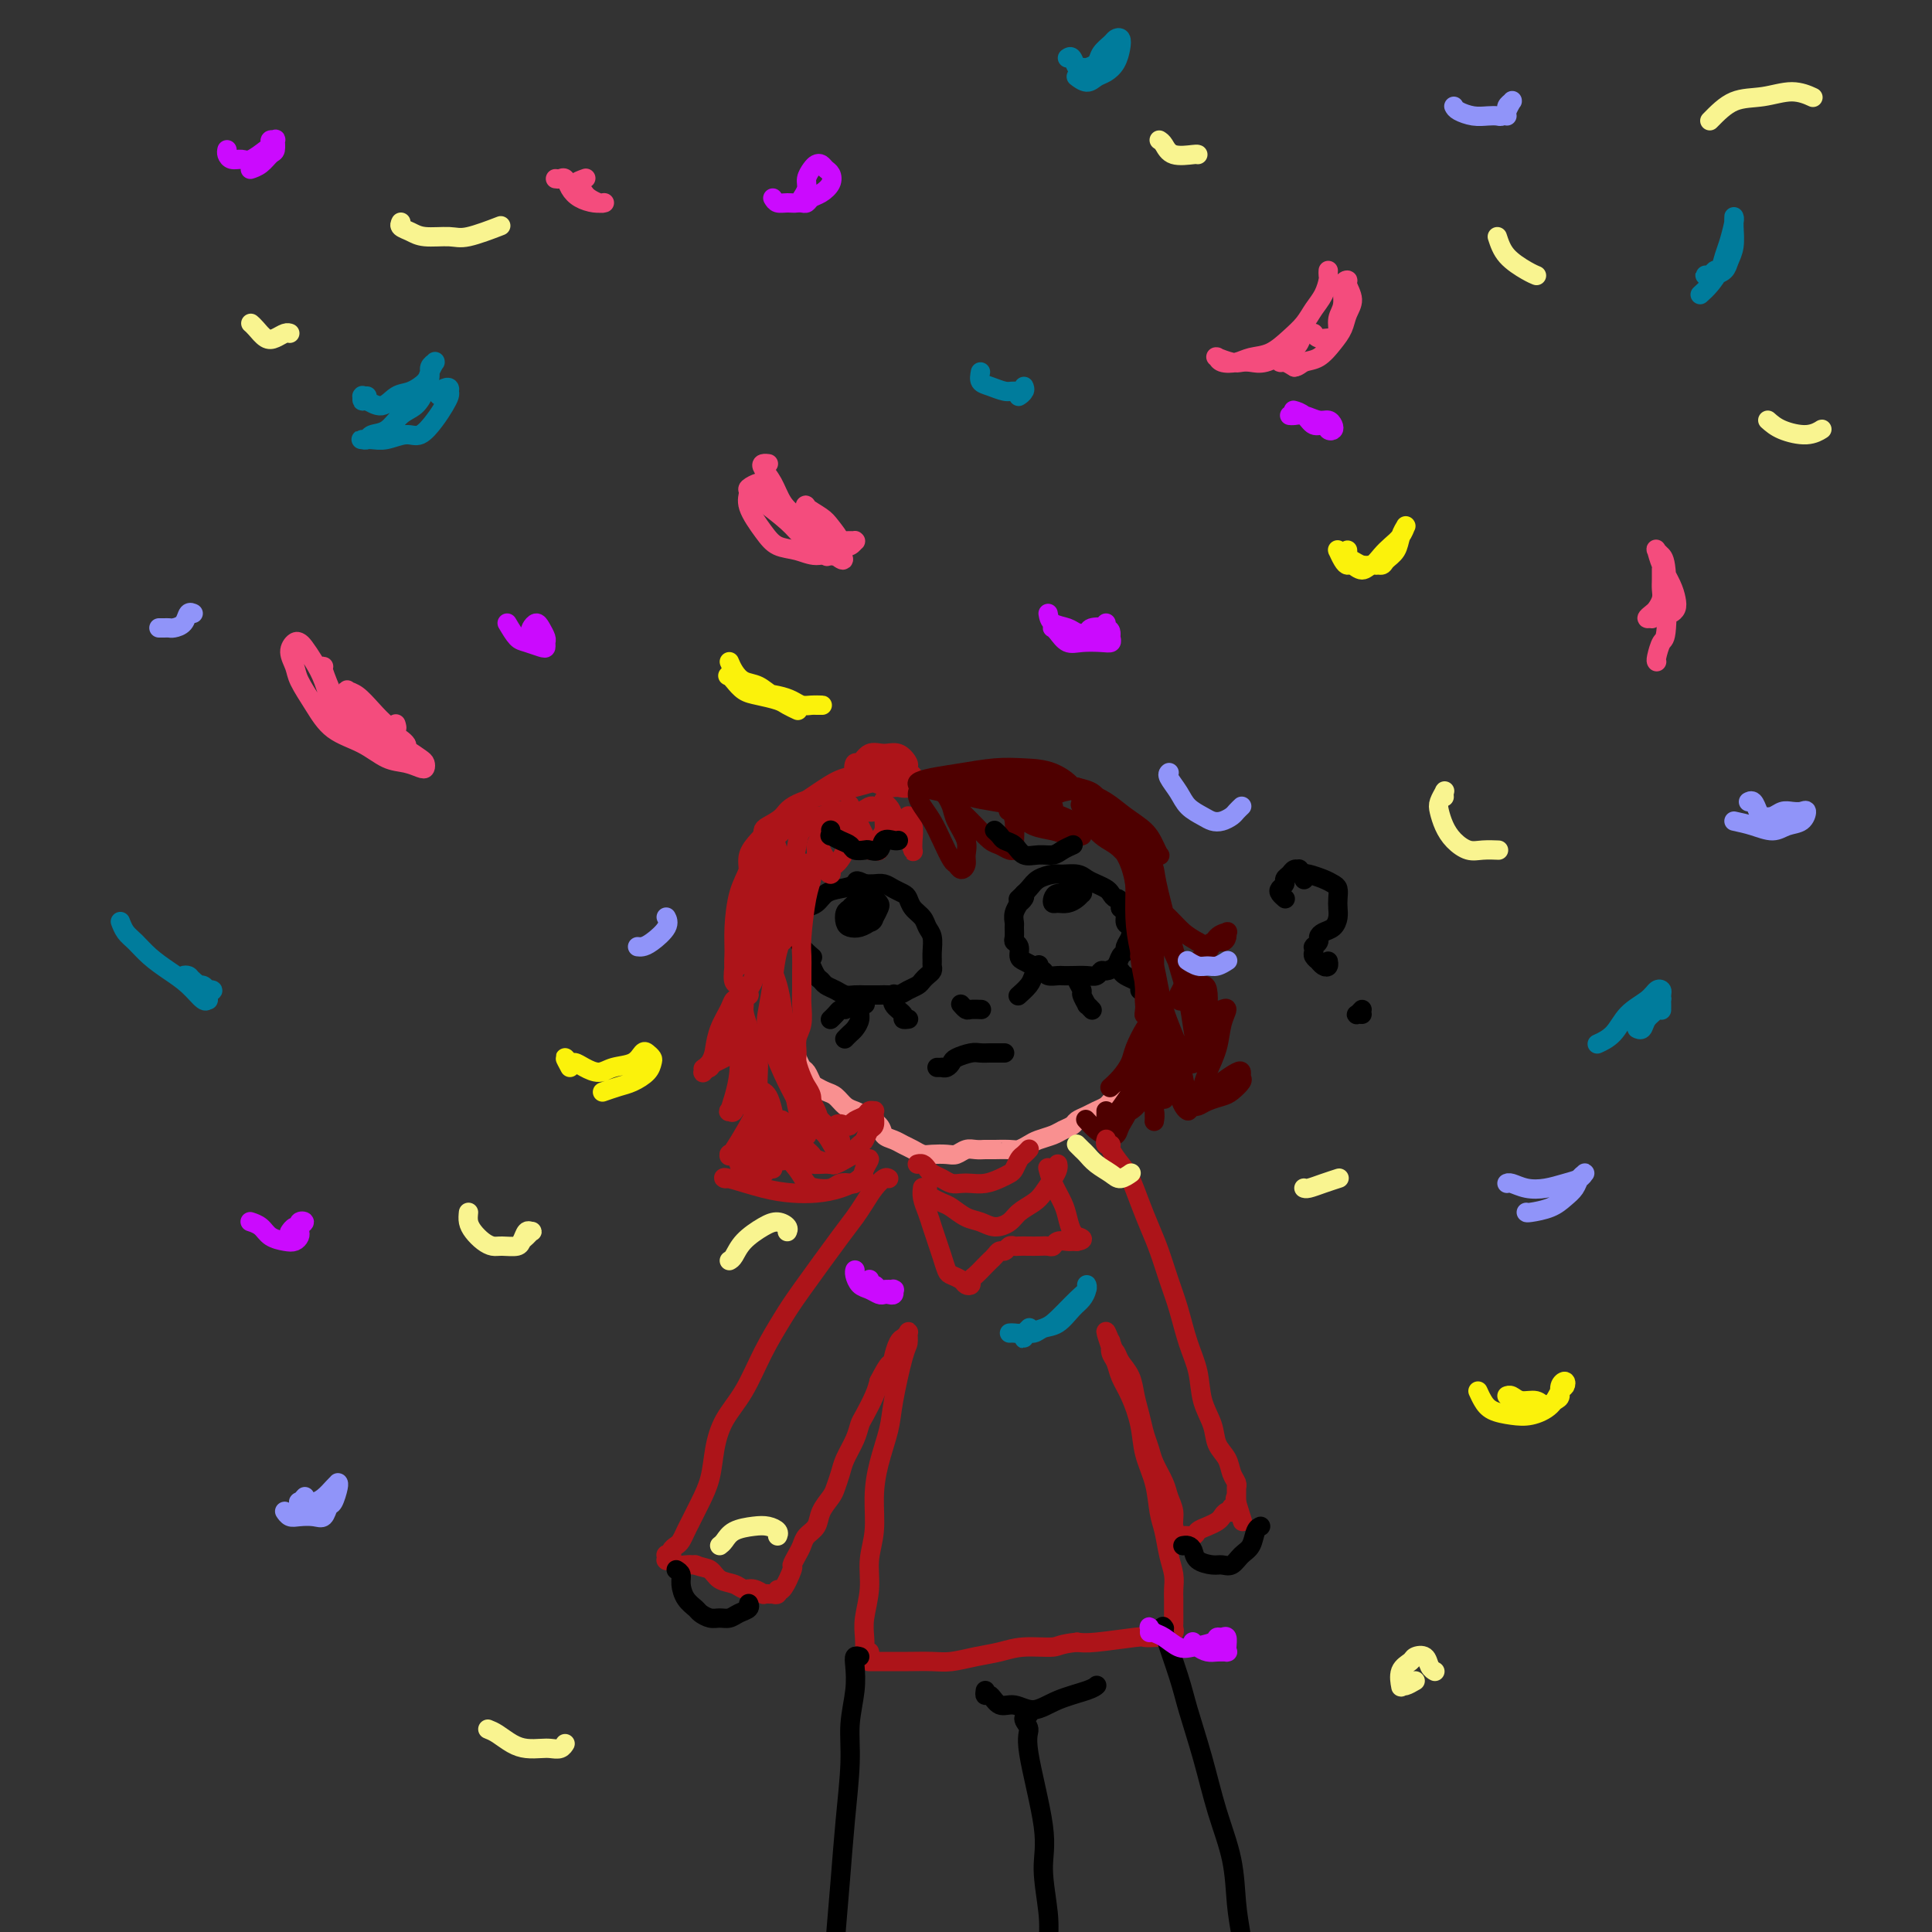 <svg viewBox='0 0 400 400' version='1.1' xmlns='http://www.w3.org/2000/svg' xmlns:xlink='http://www.w3.org/1999/xlink'><rect x="0" y="0" width="400" height="400" fill="#333333" stroke="none"/><g fill='none' stroke='rgb(244,76,125)' stroke-width='4' stroke-linecap='round' stroke-linejoin='round'><path d='M275,56c-0.017,0.381 -0.034,0.763 0,1c0.034,0.237 0.120,0.331 0,1c-0.120,0.669 -0.446,1.913 -1,3c-0.554,1.087 -1.334,2.017 -2,3c-0.666,0.983 -1.216,2.018 -2,3c-0.784,0.982 -1.800,1.910 -3,3c-1.200,1.090 -2.584,2.341 -4,3c-1.416,0.659 -2.863,0.727 -4,1c-1.137,0.273 -1.964,0.753 -3,1c-1.036,0.247 -2.280,0.261 -3,0c-0.720,-0.261 -0.915,-0.798 -1,-1c-0.085,-0.202 -0.059,-0.068 0,0c0.059,0.068 0.151,0.070 0,0c-0.151,-0.070 -0.544,-0.213 0,0c0.544,0.213 2.026,0.783 3,1c0.974,0.217 1.440,0.081 2,0c0.560,-0.081 1.214,-0.106 2,0c0.786,0.106 1.704,0.344 3,0c1.296,-0.344 2.971,-1.271 4,-2c1.029,-0.729 1.412,-1.261 2,-2c0.588,-0.739 1.382,-1.683 2,-2c0.618,-0.317 1.062,-0.005 1,0c-0.062,0.005 -0.630,-0.296 -1,0c-0.370,0.296 -0.542,1.189 -1,2c-0.458,0.811 -1.203,1.541 -2,2c-0.797,0.459 -1.647,0.649 -2,1c-0.353,0.351 -0.211,0.864 0,1c0.211,0.136 0.489,-0.104 1,0c0.511,0.104 1.256,0.552 2,1'/><path d='M268,76c0.776,-0.050 1.216,-0.674 2,-1c0.784,-0.326 1.914,-0.355 3,-1c1.086,-0.645 2.129,-1.906 3,-3c0.871,-1.094 1.569,-2.020 2,-3c0.431,-0.980 0.595,-2.014 1,-3c0.405,-0.986 1.052,-1.926 1,-3c-0.052,-1.074 -0.803,-2.283 -1,-3c-0.197,-0.717 0.158,-0.942 0,-1c-0.158,-0.058 -0.830,0.051 -1,1c-0.170,0.949 0.163,2.737 0,4c-0.163,1.263 -0.821,2.000 -1,3c-0.179,1.000 0.120,2.264 0,3c-0.120,0.736 -0.659,0.943 -1,1c-0.341,0.057 -0.483,-0.036 -1,0c-0.517,0.036 -1.408,0.202 -2,0c-0.592,-0.202 -0.883,-0.772 -1,-1c-0.117,-0.228 -0.058,-0.114 0,0'/><path d='M159,96c-0.027,-0.004 -0.054,-0.007 0,0c0.054,0.007 0.188,0.025 0,0c-0.188,-0.025 -0.698,-0.093 -1,0c-0.302,0.093 -0.398,0.346 0,1c0.398,0.654 1.289,1.710 2,3c0.711,1.290 1.244,2.815 2,4c0.756,1.185 1.737,2.030 3,3c1.263,0.970 2.807,2.064 4,3c1.193,0.936 2.033,1.714 3,2c0.967,0.286 2.061,0.080 3,0c0.939,-0.080 1.722,-0.033 2,0c0.278,0.033 0.052,0.052 0,0c-0.052,-0.052 0.069,-0.175 0,0c-0.069,0.175 -0.329,0.648 -1,1c-0.671,0.352 -1.754,0.585 -3,1c-1.246,0.415 -2.657,1.013 -4,1c-1.343,-0.013 -2.618,-0.637 -4,-1c-1.382,-0.363 -2.870,-0.464 -4,-1c-1.130,-0.536 -1.903,-1.507 -3,-3c-1.097,-1.493 -2.517,-3.508 -3,-5c-0.483,-1.492 -0.027,-2.461 0,-3c0.027,-0.539 -0.373,-0.647 0,-1c0.373,-0.353 1.521,-0.951 2,-1c0.479,-0.049 0.288,0.452 1,1c0.712,0.548 2.325,1.145 3,2c0.675,0.855 0.412,1.970 1,3c0.588,1.030 2.028,1.975 3,3c0.972,1.025 1.477,2.130 2,3c0.523,0.870 1.064,1.503 2,2c0.936,0.497 2.267,0.856 3,1c0.733,0.144 0.866,0.072 1,0'/><path d='M173,115c2.674,2.173 1.360,0.106 1,-1c-0.360,-1.106 0.233,-1.251 0,-2c-0.233,-0.749 -1.294,-2.101 -2,-3c-0.706,-0.899 -1.058,-1.347 -2,-2c-0.942,-0.653 -2.474,-1.513 -3,-2c-0.526,-0.487 -0.047,-0.600 0,0c0.047,0.600 -0.340,1.914 0,3c0.340,1.086 1.407,1.945 2,3c0.593,1.055 0.713,2.305 1,3c0.287,0.695 0.740,0.834 1,1c0.260,0.166 0.328,0.359 0,0c-0.328,-0.359 -1.051,-1.269 -2,-2c-0.949,-0.731 -2.125,-1.281 -3,-2c-0.875,-0.719 -1.451,-1.605 -3,-3c-1.549,-1.395 -4.071,-3.299 -5,-4c-0.929,-0.701 -0.265,-0.200 0,0c0.265,0.200 0.133,0.100 0,0'/><path d='M67,138c-0.189,-0.082 -0.379,-0.163 0,1c0.379,1.163 1.325,3.571 2,5c0.675,1.429 1.077,1.878 2,3c0.923,1.122 2.366,2.916 4,4c1.634,1.084 3.457,1.457 5,2c1.543,0.543 2.804,1.257 4,2c1.196,0.743 2.326,1.516 3,2c0.674,0.484 0.891,0.678 1,1c0.109,0.322 0.110,0.770 0,1c-0.110,0.230 -0.332,0.240 -1,0c-0.668,-0.240 -1.781,-0.730 -3,-1c-1.219,-0.270 -2.544,-0.320 -4,-1c-1.456,-0.680 -3.044,-1.991 -5,-3c-1.956,-1.009 -4.280,-1.716 -6,-3c-1.720,-1.284 -2.836,-3.147 -4,-5c-1.164,-1.853 -2.375,-3.698 -3,-5c-0.625,-1.302 -0.663,-2.060 -1,-3c-0.337,-0.940 -0.974,-2.061 -1,-3c-0.026,-0.939 0.560,-1.695 1,-2c0.440,-0.305 0.736,-0.160 1,0c0.264,0.160 0.497,0.335 1,1c0.503,0.665 1.277,1.820 2,3c0.723,1.180 1.395,2.386 2,4c0.605,1.614 1.145,3.637 2,5c0.855,1.363 2.026,2.065 3,3c0.974,0.935 1.749,2.103 3,3c1.251,0.897 2.976,1.522 4,2c1.024,0.478 1.347,0.809 2,1c0.653,0.191 1.637,0.244 2,0c0.363,-0.244 0.104,-0.784 0,-1c-0.104,-0.216 -0.052,-0.108 0,0'/><path d='M83,154c2.227,1.007 0.794,-0.476 0,-1c-0.794,-0.524 -0.948,-0.090 -1,0c-0.052,0.090 -0.000,-0.163 0,0c0.000,0.163 -0.051,0.743 0,1c0.051,0.257 0.203,0.193 0,0c-0.203,-0.193 -0.762,-0.514 -1,-1c-0.238,-0.486 -0.156,-1.136 -1,-2c-0.844,-0.864 -2.613,-1.943 -4,-3c-1.387,-1.057 -2.391,-2.093 -3,-3c-0.609,-0.907 -0.823,-1.687 -1,-2c-0.177,-0.313 -0.317,-0.160 0,0c0.317,0.160 1.090,0.326 2,1c0.910,0.674 1.957,1.855 3,3c1.043,1.145 2.084,2.255 3,3c0.916,0.745 1.708,1.124 2,1c0.292,-0.124 0.083,-0.750 0,-1c-0.083,-0.250 -0.042,-0.125 0,0'/><path d='M115,37c0.329,0.047 0.658,0.093 1,0c0.342,-0.093 0.698,-0.326 1,0c0.302,0.326 0.550,1.212 1,2c0.450,0.788 1.101,1.479 2,2c0.899,0.521 2.045,0.871 3,1c0.955,0.129 1.718,0.035 2,0c0.282,-0.035 0.083,-0.012 0,0c-0.083,0.012 -0.050,0.014 0,0c0.050,-0.014 0.116,-0.045 0,0c-0.116,0.045 -0.415,0.167 -1,0c-0.585,-0.167 -1.456,-0.623 -2,-1c-0.544,-0.377 -0.762,-0.676 -1,-1c-0.238,-0.324 -0.497,-0.675 -1,-1c-0.503,-0.325 -1.251,-0.626 -1,-1c0.251,-0.374 1.500,-0.821 2,-1c0.500,-0.179 0.250,-0.089 0,0'/><path d='M343,137c-0.085,-0.093 -0.169,-0.185 0,-1c0.169,-0.815 0.592,-2.351 1,-3c0.408,-0.649 0.802,-0.411 1,-3c0.198,-2.589 0.199,-8.006 0,-11c-0.199,-2.994 -0.597,-3.564 -1,-4c-0.403,-0.436 -0.812,-0.738 -1,-1c-0.188,-0.262 -0.155,-0.484 0,0c0.155,0.484 0.430,1.674 1,3c0.570,1.326 1.433,2.786 2,4c0.567,1.214 0.839,2.181 1,3c0.161,0.819 0.211,1.491 0,2c-0.211,0.509 -0.682,0.854 -1,1c-0.318,0.146 -0.482,0.093 -1,0c-0.518,-0.093 -1.390,-0.224 -2,0c-0.610,0.224 -0.959,0.804 -1,1c-0.041,0.196 0.228,0.008 0,0c-0.228,-0.008 -0.951,0.164 -1,0c-0.049,-0.164 0.575,-0.662 1,-1c0.425,-0.338 0.650,-0.515 1,-1c0.350,-0.485 0.826,-1.279 1,-2c0.174,-0.721 0.047,-1.370 0,-2c-0.047,-0.630 -0.013,-1.241 0,-2c0.013,-0.759 0.003,-1.666 0,-2c-0.003,-0.334 -0.001,-0.095 0,0c0.001,0.095 0.000,0.048 0,0'/></g>
<g fill='none' stroke='rgb(249,144,144)' stroke-width='4' stroke-linecap='round' stroke-linejoin='round'><path d='M161,207c0.002,-0.117 0.003,-0.234 0,0c-0.003,0.234 -0.011,0.820 0,1c0.011,0.180 0.041,-0.047 0,0c-0.041,0.047 -0.151,0.369 0,1c0.151,0.631 0.565,1.572 1,2c0.435,0.428 0.890,0.342 1,1c0.110,0.658 -0.125,2.059 0,3c0.125,0.941 0.611,1.422 1,2c0.389,0.578 0.681,1.254 1,2c0.319,0.746 0.666,1.562 1,2c0.334,0.438 0.656,0.498 1,1c0.344,0.502 0.711,1.448 1,2c0.289,0.552 0.500,0.711 1,1c0.500,0.289 1.287,0.706 2,1c0.713,0.294 1.350,0.463 2,1c0.650,0.537 1.311,1.443 2,2c0.689,0.557 1.406,0.765 2,1c0.594,0.235 1.065,0.497 2,1c0.935,0.503 2.333,1.248 3,2c0.667,0.752 0.602,1.512 1,2c0.398,0.488 1.260,0.705 2,1c0.740,0.295 1.357,0.667 2,1c0.643,0.333 1.313,0.626 2,1c0.687,0.374 1.391,0.828 2,1c0.609,0.172 1.122,0.060 2,0c0.878,-0.060 2.122,-0.069 3,0c0.878,0.069 1.390,0.214 2,0c0.610,-0.214 1.318,-0.788 2,-1c0.682,-0.212 1.338,-0.060 2,0c0.662,0.060 1.331,0.030 2,0'/><path d='M204,238c2.617,0.003 1.659,0.012 2,0c0.341,-0.012 1.982,-0.045 3,0c1.018,0.045 1.413,0.167 2,0c0.587,-0.167 1.366,-0.622 2,-1c0.634,-0.378 1.125,-0.679 2,-1c0.875,-0.321 2.135,-0.663 3,-1c0.865,-0.337 1.334,-0.668 2,-1c0.666,-0.332 1.530,-0.666 2,-1c0.470,-0.334 0.546,-0.667 1,-1c0.454,-0.333 1.286,-0.664 2,-1c0.714,-0.336 1.308,-0.675 2,-1c0.692,-0.325 1.481,-0.635 2,-1c0.519,-0.365 0.769,-0.784 1,-1c0.231,-0.216 0.444,-0.228 1,-1c0.556,-0.772 1.455,-2.304 2,-3c0.545,-0.696 0.737,-0.556 1,-1c0.263,-0.444 0.596,-1.470 1,-2c0.404,-0.530 0.878,-0.562 1,-1c0.122,-0.438 -0.107,-1.283 0,-2c0.107,-0.717 0.551,-1.306 1,-2c0.449,-0.694 0.905,-1.493 1,-2c0.095,-0.507 -0.170,-0.724 0,-1c0.170,-0.276 0.777,-0.613 1,-1c0.223,-0.387 0.064,-0.825 0,-1c-0.064,-0.175 -0.032,-0.088 0,0'/></g>
<g fill='none' stroke='rgb(0,0,0)' stroke-width='4' stroke-linecap='round' stroke-linejoin='round'><path d='M168,200c0.023,0.054 0.047,0.109 0,0c-0.047,-0.109 -0.164,-0.380 0,0c0.164,0.380 0.610,1.412 1,2c0.390,0.588 0.723,0.732 1,1c0.277,0.268 0.498,0.660 1,1c0.502,0.340 1.285,0.627 2,1c0.715,0.373 1.360,0.832 2,1c0.640,0.168 1.274,0.045 2,0c0.726,-0.045 1.546,-0.011 2,0c0.454,0.011 0.544,0.000 1,0c0.456,-0.000 1.278,0.011 2,0c0.722,-0.011 1.345,-0.044 2,0c0.655,0.044 1.341,0.167 2,0c0.659,-0.167 1.291,-0.622 2,-1c0.709,-0.378 1.496,-0.679 2,-1c0.504,-0.321 0.723,-0.663 1,-1c0.277,-0.337 0.610,-0.670 1,-1c0.390,-0.330 0.837,-0.659 1,-1c0.163,-0.341 0.040,-0.696 0,-1c-0.040,-0.304 0.001,-0.557 0,-1c-0.001,-0.443 -0.046,-1.077 0,-2c0.046,-0.923 0.181,-2.135 0,-3c-0.181,-0.865 -0.678,-1.384 -1,-2c-0.322,-0.616 -0.471,-1.331 -1,-2c-0.529,-0.669 -1.440,-1.293 -2,-2c-0.560,-0.707 -0.769,-1.496 -1,-2c-0.231,-0.504 -0.485,-0.724 -1,-1c-0.515,-0.276 -1.293,-0.610 -2,-1c-0.707,-0.390 -1.344,-0.836 -2,-1c-0.656,-0.164 -1.330,-0.047 -2,0c-0.670,0.047 -1.335,0.023 -2,0'/><path d='M179,183c-2.170,-1.135 -1.593,-0.473 -2,0c-0.407,0.473 -1.796,0.758 -3,1c-1.204,0.242 -2.221,0.440 -3,1c-0.779,0.560 -1.319,1.483 -2,2c-0.681,0.517 -1.501,0.627 -2,1c-0.499,0.373 -0.676,1.007 -1,2c-0.324,0.993 -0.794,2.343 -1,3c-0.206,0.657 -0.148,0.619 0,1c0.148,0.381 0.386,1.179 1,2c0.614,0.821 1.604,1.663 2,2c0.396,0.337 0.198,0.168 0,0'/><path d='M179,186c-0.082,-0.002 -0.165,-0.004 0,0c0.165,0.004 0.577,0.015 1,0c0.423,-0.015 0.857,-0.057 1,0c0.143,0.057 -0.007,0.212 0,1c0.007,0.788 0.170,2.208 0,3c-0.170,0.792 -0.672,0.955 -1,1c-0.328,0.045 -0.481,-0.030 -1,0c-0.519,0.030 -1.404,0.163 -2,0c-0.596,-0.163 -0.904,-0.622 -1,-1c-0.096,-0.378 0.020,-0.675 0,-1c-0.020,-0.325 -0.174,-0.676 0,-1c0.174,-0.324 0.677,-0.619 1,-1c0.323,-0.381 0.466,-0.846 1,-1c0.534,-0.154 1.461,0.004 2,0c0.539,-0.004 0.692,-0.170 1,0c0.308,0.170 0.770,0.676 1,1c0.230,0.324 0.227,0.466 0,1c-0.227,0.534 -0.677,1.462 -1,2c-0.323,0.538 -0.518,0.687 -1,1c-0.482,0.313 -1.251,0.789 -2,1c-0.749,0.211 -1.480,0.158 -2,0c-0.520,-0.158 -0.830,-0.422 -1,-1c-0.170,-0.578 -0.200,-1.471 0,-2c0.200,-0.529 0.632,-0.692 1,-1c0.368,-0.308 0.673,-0.759 1,-1c0.327,-0.241 0.675,-0.271 1,0c0.325,0.271 0.626,0.842 1,1c0.374,0.158 0.821,-0.098 1,0c0.179,0.098 0.089,0.549 0,1'/><path d='M180,189c0.548,-0.310 -0.583,-0.083 -1,0c-0.417,0.083 -0.119,0.024 0,0c0.119,-0.024 0.060,-0.012 0,0'/><path d='M212,185c0.121,0.297 0.243,0.594 0,1c-0.243,0.406 -0.850,0.920 -1,1c-0.150,0.080 0.156,-0.273 0,0c-0.156,0.273 -0.775,1.173 -1,2c-0.225,0.827 -0.056,1.583 0,2c0.056,0.417 0.000,0.497 0,1c-0.000,0.503 0.055,1.430 0,2c-0.055,0.570 -0.219,0.783 0,1c0.219,0.217 0.822,0.439 1,1c0.178,0.561 -0.070,1.460 0,2c0.070,0.540 0.456,0.719 1,1c0.544,0.281 1.244,0.664 2,1c0.756,0.336 1.566,0.626 2,1c0.434,0.374 0.490,0.832 1,1c0.510,0.168 1.474,0.046 2,0c0.526,-0.046 0.613,-0.016 1,0c0.387,0.016 1.072,0.019 2,0c0.928,-0.019 2.098,-0.060 3,0c0.902,0.060 1.537,0.220 2,0c0.463,-0.220 0.755,-0.818 1,-1c0.245,-0.182 0.443,0.054 1,0c0.557,-0.054 1.473,-0.398 2,-1c0.527,-0.602 0.664,-1.461 1,-2c0.336,-0.539 0.871,-0.759 1,-1c0.129,-0.241 -0.147,-0.502 0,-1c0.147,-0.498 0.716,-1.233 1,-2c0.284,-0.767 0.282,-1.566 0,-2c-0.282,-0.434 -0.845,-0.501 -1,-1c-0.155,-0.499 0.099,-1.428 0,-2c-0.099,-0.572 -0.549,-0.786 -1,-1'/><path d='M232,188c-0.021,-2.261 -0.572,-1.915 -1,-2c-0.428,-0.085 -0.732,-0.601 -1,-1c-0.268,-0.399 -0.498,-0.681 -1,-1c-0.502,-0.319 -1.274,-0.675 -2,-1c-0.726,-0.325 -1.406,-0.621 -2,-1c-0.594,-0.379 -1.103,-0.842 -2,-1c-0.897,-0.158 -2.181,-0.010 -3,0c-0.819,0.010 -1.172,-0.116 -2,0c-0.828,0.116 -2.131,0.476 -3,1c-0.869,0.524 -1.305,1.213 -2,2c-0.695,0.787 -1.649,1.674 -2,2c-0.351,0.326 -0.100,0.093 0,0c0.100,-0.093 0.050,-0.047 0,0'/><path d='M222,183c0.310,0.022 0.619,0.044 1,0c0.381,-0.044 0.832,-0.153 1,0c0.168,0.153 0.053,0.567 0,1c-0.053,0.433 -0.045,0.886 0,1c0.045,0.114 0.128,-0.112 0,0c-0.128,0.112 -0.466,0.563 -1,1c-0.534,0.437 -1.266,0.859 -2,1c-0.734,0.141 -1.472,0.001 -2,0c-0.528,-0.001 -0.846,0.139 -1,0c-0.154,-0.139 -0.144,-0.555 0,-1c0.144,-0.445 0.420,-0.918 1,-1c0.580,-0.082 1.463,0.226 2,0c0.537,-0.226 0.729,-0.985 1,-1c0.271,-0.015 0.620,0.715 1,1c0.380,0.285 0.792,0.125 1,0c0.208,-0.125 0.213,-0.215 0,0c-0.213,0.215 -0.646,0.733 -1,1c-0.354,0.267 -0.631,0.282 -1,0c-0.369,-0.282 -0.831,-0.860 -1,-1c-0.169,-0.140 -0.045,0.158 0,0c0.045,-0.158 0.012,-0.773 0,-1c-0.012,-0.227 -0.003,-0.065 0,0c0.003,0.065 0.002,0.032 0,0'/><path d='M215,201c-0.027,-0.374 -0.053,-0.748 0,-1c0.053,-0.252 0.186,-0.383 0,0c-0.186,0.383 -0.691,1.279 -1,2c-0.309,0.721 -0.423,1.265 -1,2c-0.577,0.735 -1.617,1.659 -2,2c-0.383,0.341 -0.109,0.097 0,0c0.109,-0.097 0.055,-0.049 0,0'/><path d='M223,202c-0.122,0.210 -0.244,0.419 0,1c0.244,0.581 0.854,1.532 1,2c0.146,0.468 -0.171,0.451 0,1c0.171,0.549 0.829,1.663 1,2c0.171,0.337 -0.146,-0.101 0,0c0.146,0.101 0.756,0.743 1,1c0.244,0.257 0.122,0.128 0,0'/><path d='M232,201c0.226,0.332 0.453,0.663 1,1c0.547,0.337 1.415,0.678 2,1c0.585,0.322 0.888,0.625 1,1c0.112,0.375 0.032,0.821 0,1c-0.032,0.179 -0.016,0.089 0,0'/><path d='M185,206c0.063,-0.174 0.126,-0.348 0,0c-0.126,0.348 -0.440,1.218 0,2c0.440,0.782 1.635,1.478 2,2c0.365,0.522 -0.098,0.872 0,1c0.098,0.128 0.758,0.034 1,0c0.242,-0.034 0.065,-0.009 0,0c-0.065,0.009 -0.019,0.003 0,0c0.019,-0.003 0.009,-0.001 0,0'/><path d='M179,208c0.120,-0.067 0.240,-0.134 0,0c-0.240,0.134 -0.838,0.471 -1,1c-0.162,0.529 0.114,1.252 0,2c-0.114,0.748 -0.618,1.520 -1,2c-0.382,0.480 -0.641,0.668 -1,1c-0.359,0.332 -0.817,0.809 -1,1c-0.183,0.191 -0.092,0.095 0,0'/><path d='M175,209c-0.340,-0.083 -0.679,-0.166 -1,0c-0.321,0.166 -0.622,0.581 -1,1c-0.378,0.419 -0.833,0.844 -1,1c-0.167,0.156 -0.048,0.045 0,0c0.048,-0.045 0.024,-0.022 0,0'/><path d='M199,208c-0.007,-0.008 -0.014,-0.016 0,0c0.014,0.016 0.050,0.057 0,0c-0.050,-0.057 -0.185,-0.211 0,0c0.185,0.211 0.689,0.789 1,1c0.311,0.211 0.430,0.057 1,0c0.570,-0.057 1.591,-0.016 2,0c0.409,0.016 0.204,0.008 0,0'/><path d='M194,221c0.446,0.007 0.891,0.013 1,0c0.109,-0.013 -0.119,-0.046 0,0c0.119,0.046 0.584,0.170 1,0c0.416,-0.170 0.783,-0.634 1,-1c0.217,-0.366 0.283,-0.634 1,-1c0.717,-0.366 2.086,-0.830 3,-1c0.914,-0.170 1.372,-0.046 2,0c0.628,0.046 1.426,0.012 2,0c0.574,-0.012 0.925,-0.003 1,0c0.075,0.003 -0.124,0.001 0,0c0.124,-0.001 0.572,-0.000 1,0c0.428,0.000 0.837,0.000 1,0c0.163,-0.000 0.082,-0.000 0,0'/></g>
<g fill='none' stroke='rgb(173,20,25)' stroke-width='4' stroke-linecap='round' stroke-linejoin='round'><path d='M188,170c0.002,-0.430 0.004,-0.860 0,-1c-0.004,-0.140 -0.015,0.010 0,0c0.015,-0.010 0.056,-0.182 0,0c-0.056,0.182 -0.211,0.716 0,1c0.211,0.284 0.787,0.319 1,1c0.213,0.681 0.065,2.010 0,3c-0.065,0.990 -0.045,1.643 0,2c0.045,0.357 0.114,0.418 0,0c-0.114,-0.418 -0.413,-1.317 -1,-2c-0.587,-0.683 -1.464,-1.152 -2,-2c-0.536,-0.848 -0.732,-2.075 -1,-3c-0.268,-0.925 -0.607,-1.548 -1,-2c-0.393,-0.452 -0.841,-0.732 -1,-1c-0.159,-0.268 -0.028,-0.523 0,0c0.028,0.523 -0.048,1.825 0,3c0.048,1.175 0.219,2.224 0,3c-0.219,0.776 -0.828,1.277 -1,2c-0.172,0.723 0.095,1.666 0,2c-0.095,0.334 -0.550,0.059 -1,0c-0.450,-0.059 -0.894,0.098 -1,0c-0.106,-0.098 0.126,-0.450 0,-1c-0.126,-0.550 -0.608,-1.299 -1,-2c-0.392,-0.701 -0.692,-1.356 -1,-2c-0.308,-0.644 -0.622,-1.278 -1,-2c-0.378,-0.722 -0.820,-1.533 -1,-2c-0.180,-0.467 -0.100,-0.589 0,0c0.100,0.589 0.219,1.889 0,3c-0.219,1.111 -0.777,2.032 -1,3c-0.223,0.968 -0.112,1.984 0,3'/><path d='M175,176c-0.697,1.720 -1.440,2.522 -2,3c-0.560,0.478 -0.939,0.634 -1,1c-0.061,0.366 0.194,0.943 0,1c-0.194,0.057 -0.837,-0.405 -1,-1c-0.163,-0.595 0.154,-1.324 0,-2c-0.154,-0.676 -0.777,-1.299 -1,-2c-0.223,-0.701 -0.045,-1.479 0,-2c0.045,-0.521 -0.045,-0.785 0,-1c0.045,-0.215 0.223,-0.382 0,0c-0.223,0.382 -0.847,1.312 -1,2c-0.153,0.688 0.165,1.136 0,2c-0.165,0.864 -0.815,2.146 -1,3c-0.185,0.854 0.094,1.280 0,2c-0.094,0.720 -0.561,1.733 -1,4c-0.439,2.267 -0.850,5.789 -1,8c-0.150,2.211 -0.039,3.113 0,4c0.039,0.887 0.007,1.759 0,3c-0.007,1.241 0.013,2.850 0,4c-0.013,1.150 -0.057,1.840 0,3c0.057,1.160 0.214,2.790 0,4c-0.214,1.210 -0.801,2.001 -1,3c-0.199,0.999 -0.011,2.207 0,3c0.011,0.793 -0.156,1.171 0,2c0.156,0.829 0.633,2.110 1,3c0.367,0.890 0.623,1.390 1,2c0.377,0.610 0.874,1.329 1,2c0.126,0.671 -0.121,1.293 0,2c0.121,0.707 0.609,1.498 1,2c0.391,0.502 0.683,0.715 1,1c0.317,0.285 0.658,0.643 1,1'/><path d='M171,233c1.274,2.324 1.458,0.634 2,0c0.542,-0.634 1.440,-0.212 2,0c0.560,0.212 0.781,0.215 1,0c0.219,-0.215 0.437,-0.646 1,-1c0.563,-0.354 1.471,-0.629 2,-1c0.529,-0.371 0.678,-0.839 1,-1c0.322,-0.161 0.815,-0.017 1,0c0.185,0.017 0.060,-0.094 0,0c-0.060,0.094 -0.057,0.391 0,1c0.057,0.609 0.166,1.529 0,2c-0.166,0.471 -0.607,0.493 -1,1c-0.393,0.507 -0.740,1.498 -1,2c-0.260,0.502 -0.435,0.513 -1,1c-0.565,0.487 -1.521,1.448 -2,2c-0.479,0.552 -0.481,0.696 -1,1c-0.519,0.304 -1.557,0.770 -2,1c-0.443,0.230 -0.292,0.224 -1,0c-0.708,-0.224 -2.274,-0.666 -3,-1c-0.726,-0.334 -0.611,-0.558 -1,-1c-0.389,-0.442 -1.283,-1.100 -2,-2c-0.717,-0.900 -1.258,-2.042 -2,-3c-0.742,-0.958 -1.685,-1.732 -2,-2c-0.315,-0.268 -0.004,-0.030 0,0c0.004,0.030 -0.300,-0.149 0,0c0.300,0.149 1.206,0.627 2,1c0.794,0.373 1.478,0.641 2,1c0.522,0.359 0.882,0.807 1,1c0.118,0.193 -0.007,0.129 0,0c0.007,-0.129 0.145,-0.323 0,-1c-0.145,-0.677 -0.572,-1.839 -1,-3'/><path d='M166,231c-0.133,-0.880 -0.467,-1.581 -1,-3c-0.533,-1.419 -1.267,-3.558 -2,-6c-0.733,-2.442 -1.465,-5.189 -2,-8c-0.535,-2.811 -0.872,-5.688 -1,-8c-0.128,-2.312 -0.045,-4.060 0,-5c0.045,-0.940 0.054,-1.072 0,-1c-0.054,0.072 -0.169,0.348 0,1c0.169,0.652 0.623,1.679 1,3c0.377,1.321 0.678,2.934 1,5c0.322,2.066 0.664,4.584 1,7c0.336,2.416 0.665,4.729 1,7c0.335,2.271 0.676,4.499 1,6c0.324,1.501 0.632,2.275 1,3c0.368,0.725 0.795,1.401 1,2c0.205,0.599 0.188,1.123 0,0c-0.188,-1.123 -0.546,-3.891 -1,-6c-0.454,-2.109 -1.005,-3.560 -2,-6c-0.995,-2.440 -2.434,-5.870 -3,-8c-0.566,-2.130 -0.260,-2.961 0,-3c0.260,-0.039 0.474,0.713 1,2c0.526,1.287 1.363,3.108 2,5c0.637,1.892 1.075,3.856 2,6c0.925,2.144 2.338,4.469 3,6c0.662,1.531 0.574,2.267 1,3c0.426,0.733 1.365,1.464 2,2c0.635,0.536 0.966,0.876 1,1c0.034,0.124 -0.228,0.033 0,0c0.228,-0.033 0.946,-0.009 1,0c0.054,0.009 -0.556,0.003 -1,0c-0.444,-0.003 -0.722,-0.001 -1,0'/><path d='M172,236c1.618,3.699 0.163,0.447 -1,-1c-1.163,-1.447 -2.036,-1.088 -3,-2c-0.964,-0.912 -2.021,-3.096 -3,-5c-0.979,-1.904 -1.882,-3.529 -3,-6c-1.118,-2.471 -2.451,-5.786 -3,-8c-0.549,-2.214 -0.313,-3.325 0,-5c0.313,-1.675 0.704,-3.913 1,-6c0.296,-2.087 0.497,-4.022 1,-6c0.503,-1.978 1.309,-3.998 2,-6c0.691,-2.002 1.269,-3.985 2,-6c0.731,-2.015 1.616,-4.061 2,-5c0.384,-0.939 0.267,-0.771 0,-1c-0.267,-0.229 -0.684,-0.855 -1,1c-0.316,1.855 -0.530,6.191 -1,9c-0.470,2.809 -1.195,4.090 -2,5c-0.805,0.910 -1.691,1.449 -2,2c-0.309,0.551 -0.041,1.114 0,1c0.041,-0.114 -0.143,-0.905 0,-2c0.143,-1.095 0.614,-2.496 1,-4c0.386,-1.504 0.687,-3.112 1,-5c0.313,-1.888 0.639,-4.054 1,-6c0.361,-1.946 0.757,-3.670 1,-5c0.243,-1.330 0.334,-2.264 1,-3c0.666,-0.736 1.908,-1.273 3,-2c1.092,-0.727 2.033,-1.645 3,-2c0.967,-0.355 1.960,-0.147 3,0c1.040,0.147 2.126,0.232 3,0c0.874,-0.232 1.535,-0.781 2,-1c0.465,-0.219 0.732,-0.110 1,0'/><path d='M181,167c2.408,-0.531 0.926,0.642 0,1c-0.926,0.358 -1.298,-0.099 -2,0c-0.702,0.099 -1.734,0.753 -3,1c-1.266,0.247 -2.765,0.088 -4,0c-1.235,-0.088 -2.207,-0.106 -3,0c-0.793,0.106 -1.407,0.337 -2,0c-0.593,-0.337 -1.166,-1.242 -1,-2c0.166,-0.758 1.071,-1.371 2,-2c0.929,-0.629 1.881,-1.276 3,-2c1.119,-0.724 2.406,-1.527 4,-2c1.594,-0.473 3.497,-0.617 5,-1c1.503,-0.383 2.607,-1.007 4,-1c1.393,0.007 3.076,0.644 4,1c0.924,0.356 1.089,0.432 1,1c-0.089,0.568 -0.432,1.627 -1,2c-0.568,0.373 -1.361,0.060 -2,0c-0.639,-0.060 -1.124,0.134 -2,0c-0.876,-0.134 -2.141,-0.594 -3,-1c-0.859,-0.406 -1.311,-0.757 -2,-1c-0.689,-0.243 -1.616,-0.376 -2,-1c-0.384,-0.624 -0.227,-1.738 0,-2c0.227,-0.262 0.524,0.329 1,0c0.476,-0.329 1.132,-1.578 2,-2c0.868,-0.422 1.948,-0.018 3,0c1.052,0.018 2.077,-0.350 3,0c0.923,0.350 1.745,1.417 2,2c0.255,0.583 -0.055,0.682 0,1c0.055,0.318 0.476,0.855 0,1c-0.476,0.145 -1.850,-0.101 -3,0c-1.150,0.101 -2.075,0.551 -3,1'/><path d='M182,161c-1.666,0.402 -2.829,-0.092 -4,0c-1.171,0.092 -2.348,0.771 -3,1c-0.652,0.229 -0.779,0.008 -1,0c-0.221,-0.008 -0.537,0.198 0,0c0.537,-0.198 1.927,-0.799 3,-1c1.073,-0.201 1.829,-0.001 3,0c1.171,0.001 2.757,-0.196 4,0c1.243,0.196 2.143,0.785 3,1c0.857,0.215 1.670,0.057 2,0c0.330,-0.057 0.179,-0.014 0,0c-0.179,0.014 -0.384,-0.002 -1,0c-0.616,0.002 -1.644,0.020 -3,0c-1.356,-0.020 -3.039,-0.079 -4,0c-0.961,0.079 -1.200,0.297 -4,1c-2.800,0.703 -8.162,1.891 -11,3c-2.838,1.109 -3.153,2.140 -4,3c-0.847,0.860 -2.227,1.551 -3,2c-0.773,0.449 -0.939,0.656 -1,1c-0.061,0.344 -0.016,0.823 0,1c0.016,0.177 0.005,0.050 0,0c-0.005,-0.050 -0.002,-0.025 0,0'/><path d='M167,166c0.316,-0.198 0.633,-0.395 0,0c-0.633,0.395 -2.215,1.383 -3,2c-0.785,0.617 -0.775,0.863 -2,2c-1.225,1.137 -3.687,3.164 -5,5c-1.313,1.836 -1.477,3.480 -2,5c-0.523,1.520 -1.405,2.915 -2,5c-0.595,2.085 -0.901,4.858 -1,7c-0.099,2.142 0.011,3.651 0,5c-0.011,1.349 -0.143,2.536 0,3c0.143,0.464 0.560,0.206 1,0c0.440,-0.206 0.903,-0.358 1,-1c0.097,-0.642 -0.172,-1.774 0,-3c0.172,-1.226 0.784,-2.544 1,-4c0.216,-1.456 0.036,-3.048 0,-5c-0.036,-1.952 0.072,-4.263 0,-6c-0.072,-1.737 -0.324,-2.900 0,-4c0.324,-1.100 1.225,-2.137 2,-3c0.775,-0.863 1.422,-1.552 2,-2c0.578,-0.448 1.085,-0.657 2,-1c0.915,-0.343 2.239,-0.822 3,-1c0.761,-0.178 0.959,-0.055 1,0c0.041,0.055 -0.076,0.044 0,0c0.076,-0.044 0.344,-0.120 0,0c-0.344,0.120 -1.300,0.437 -2,1c-0.700,0.563 -1.143,1.373 -2,2c-0.857,0.627 -2.127,1.071 -3,2c-0.873,0.929 -1.347,2.342 -2,4c-0.653,1.658 -1.483,3.562 -2,6c-0.517,2.438 -0.719,5.411 -1,8c-0.281,2.589 -0.640,4.795 -1,7'/><path d='M152,200c-0.517,4.021 0.190,3.574 1,4c0.810,0.426 1.722,1.723 2,2c0.278,0.277 -0.079,-0.468 0,-1c0.079,-0.532 0.595,-0.852 1,-2c0.405,-1.148 0.701,-3.124 1,-5c0.299,-1.876 0.601,-3.652 1,-6c0.399,-2.348 0.895,-5.267 1,-8c0.105,-2.733 -0.182,-5.279 0,-7c0.182,-1.721 0.833,-2.615 1,-3c0.167,-0.385 -0.150,-0.259 0,0c0.150,0.259 0.769,0.653 1,2c0.231,1.347 0.076,3.649 0,6c-0.076,2.351 -0.073,4.751 0,7c0.073,2.249 0.217,4.347 0,6c-0.217,1.653 -0.794,2.861 -1,3c-0.206,0.139 -0.041,-0.790 0,-2c0.041,-1.210 -0.041,-2.702 0,-4c0.041,-1.298 0.206,-2.402 0,-4c-0.206,-1.598 -0.784,-3.689 -1,-5c-0.216,-1.311 -0.070,-1.841 0,-2c0.070,-0.159 0.065,0.052 0,1c-0.065,0.948 -0.191,2.634 0,4c0.191,1.366 0.700,2.414 0,6c-0.700,3.586 -2.607,9.711 -4,13c-1.393,3.289 -2.271,3.743 -3,5c-0.729,1.257 -1.309,3.316 -2,5c-0.691,1.684 -1.494,2.992 -2,4c-0.506,1.008 -0.716,1.717 -1,2c-0.284,0.283 -0.642,0.142 -1,0'/><path d='M146,221c-1.218,2.381 0.237,0.333 1,-1c0.763,-1.333 0.835,-1.951 1,-3c0.165,-1.049 0.423,-2.531 1,-4c0.577,-1.469 1.473,-2.927 2,-4c0.527,-1.073 0.685,-1.761 1,-2c0.315,-0.239 0.785,-0.029 1,0c0.215,0.029 0.174,-0.123 0,1c-0.174,1.123 -0.480,3.520 -1,5c-0.520,1.480 -1.253,2.044 -2,3c-0.747,0.956 -1.508,2.303 -2,3c-0.492,0.697 -0.714,0.745 -1,1c-0.286,0.255 -0.634,0.716 -1,1c-0.366,0.284 -0.750,0.392 0,0c0.750,-0.392 2.632,-1.284 4,-2c1.368,-0.716 2.220,-1.256 3,-2c0.780,-0.744 1.488,-1.694 2,-2c0.512,-0.306 0.828,0.030 1,0c0.172,-0.030 0.201,-0.427 0,0c-0.201,0.427 -0.632,1.679 -1,3c-0.368,1.321 -0.674,2.710 -1,4c-0.326,1.290 -0.673,2.482 -1,4c-0.327,1.518 -0.634,3.363 -1,4c-0.366,0.637 -0.791,0.067 -1,0c-0.209,-0.067 -0.200,0.371 0,0c0.200,-0.371 0.592,-1.550 1,-3c0.408,-1.450 0.831,-3.172 1,-5c0.169,-1.828 0.084,-3.761 0,-6c-0.084,-2.239 -0.167,-4.782 0,-6c0.167,-1.218 0.583,-1.109 1,-1'/><path d='M154,209c0.261,-3.419 -0.088,-1.466 0,0c0.088,1.466 0.612,2.445 1,4c0.388,1.555 0.641,3.687 1,6c0.359,2.313 0.825,4.809 1,7c0.175,2.191 0.058,4.079 0,5c-0.058,0.921 -0.058,0.876 0,1c0.058,0.124 0.172,0.415 0,0c-0.172,-0.415 -0.632,-1.538 -1,-3c-0.368,-1.462 -0.646,-3.263 -1,-5c-0.354,-1.737 -0.784,-3.411 -1,-5c-0.216,-1.589 -0.217,-3.092 0,-4c0.217,-0.908 0.651,-1.222 1,-1c0.349,0.222 0.611,0.978 1,2c0.389,1.022 0.903,2.308 1,4c0.097,1.692 -0.223,3.788 0,5c0.223,1.212 0.987,1.540 0,4c-0.987,2.460 -3.727,7.053 -5,9c-1.273,1.947 -1.078,1.247 -1,1c0.078,-0.247 0.041,-0.042 0,0c-0.041,0.042 -0.086,-0.080 0,0c0.086,0.080 0.303,0.361 1,0c0.697,-0.361 1.875,-1.366 3,-2c1.125,-0.634 2.197,-0.899 3,-1c0.803,-0.101 1.337,-0.038 2,0c0.663,0.038 1.454,0.052 2,0c0.546,-0.052 0.847,-0.168 1,0c0.153,0.168 0.156,0.622 0,1c-0.156,0.378 -0.473,0.679 -1,1c-0.527,0.321 -1.263,0.660 -2,1'/><path d='M160,239c-0.878,0.400 -2.074,-0.100 -3,0c-0.926,0.100 -1.582,0.801 -2,1c-0.418,0.199 -0.599,-0.103 -1,0c-0.401,0.103 -1.023,0.612 -1,1c0.023,0.388 0.690,0.654 1,1c0.310,0.346 0.264,0.771 1,1c0.736,0.229 2.255,0.260 3,0c0.745,-0.260 0.716,-0.812 1,-1c0.284,-0.188 0.882,-0.012 1,0c0.118,0.012 -0.245,-0.140 -1,0c-0.755,0.140 -1.903,0.572 -3,1c-1.097,0.428 -2.143,0.853 -3,1c-0.857,0.147 -1.525,0.015 -2,0c-0.475,-0.015 -0.757,0.088 -1,0c-0.243,-0.088 -0.446,-0.365 1,0c1.446,0.365 4.542,1.374 7,2c2.458,0.626 4.279,0.870 6,1c1.721,0.130 3.341,0.146 5,0c1.659,-0.146 3.356,-0.455 5,-1c1.644,-0.545 3.236,-1.327 4,-2c0.764,-0.673 0.700,-1.239 1,-2c0.300,-0.761 0.964,-1.718 1,-2c0.036,-0.282 -0.557,0.110 -1,0c-0.443,-0.110 -0.737,-0.723 -1,-1c-0.263,-0.277 -0.496,-0.217 -1,0c-0.504,0.217 -1.279,0.591 -2,1c-0.721,0.409 -1.389,0.852 -2,1c-0.611,0.148 -1.164,0.001 -2,0c-0.836,-0.001 -1.953,0.142 -3,0c-1.047,-0.142 -2.023,-0.571 -3,-1'/><path d='M165,240c-3.076,-0.535 -3.266,-1.874 -4,-3c-0.734,-1.126 -2.012,-2.039 -3,-3c-0.988,-0.961 -1.688,-1.968 -2,-3c-0.312,-1.032 -0.238,-2.087 0,-3c0.238,-0.913 0.641,-1.683 1,-2c0.359,-0.317 0.674,-0.179 1,0c0.326,0.179 0.661,0.401 1,1c0.339,0.599 0.680,1.575 1,3c0.320,1.425 0.619,3.299 1,5c0.381,1.701 0.843,3.228 1,4c0.157,0.772 0.007,0.789 0,1c-0.007,0.211 0.129,0.614 0,0c-0.129,-0.614 -0.522,-2.247 -1,-4c-0.478,-1.753 -1.040,-3.626 -1,-4c0.040,-0.374 0.681,0.751 1,2c0.319,1.249 0.316,2.623 1,4c0.684,1.377 2.056,2.758 3,4c0.944,1.242 1.461,2.347 2,3c0.539,0.653 1.100,0.856 2,1c0.900,0.144 2.139,0.231 3,0c0.861,-0.231 1.345,-0.780 2,-1c0.655,-0.220 1.482,-0.112 2,0c0.518,0.112 0.727,0.226 1,0c0.273,-0.226 0.609,-0.793 1,-1c0.391,-0.207 0.836,-0.056 1,0c0.164,0.056 0.047,0.016 0,0c-0.047,-0.016 -0.023,-0.008 0,0'/></g>
<g fill='none' stroke='rgb(78,0,0)' stroke-width='4' stroke-linecap='round' stroke-linejoin='round'><path d='M190,164c0.017,-0.070 0.035,-0.141 0,0c-0.035,0.141 -0.122,0.493 0,1c0.122,0.507 0.452,1.168 1,2c0.548,0.832 1.312,1.835 2,3c0.688,1.165 1.298,2.492 2,4c0.702,1.508 1.494,3.197 2,4c0.506,0.803 0.726,0.719 1,1c0.274,0.281 0.603,0.928 1,1c0.397,0.072 0.864,-0.431 1,-1c0.136,-0.569 -0.058,-1.203 0,-2c0.058,-0.797 0.369,-1.755 0,-3c-0.369,-1.245 -1.417,-2.776 -2,-4c-0.583,-1.224 -0.701,-2.141 -1,-3c-0.299,-0.859 -0.779,-1.661 -1,-2c-0.221,-0.339 -0.183,-0.213 0,0c0.183,0.213 0.510,0.515 1,1c0.490,0.485 1.143,1.153 2,2c0.857,0.847 1.918,1.873 3,3c1.082,1.127 2.185,2.355 3,3c0.815,0.645 1.344,0.706 2,1c0.656,0.294 1.440,0.821 2,1c0.560,0.179 0.895,0.009 1,0c0.105,-0.009 -0.019,0.143 0,-1c0.019,-1.143 0.181,-3.582 0,-5c-0.181,-1.418 -0.705,-1.817 -1,-2c-0.295,-0.183 -0.361,-0.151 0,0c0.361,0.151 1.148,0.422 2,1c0.852,0.578 1.768,1.463 3,2c1.232,0.537 2.781,0.725 4,1c1.219,0.275 2.110,0.638 3,1'/><path d='M221,173c2.385,0.454 2.848,0.091 3,0c0.152,-0.091 -0.008,0.092 0,0c0.008,-0.092 0.184,-0.458 0,-1c-0.184,-0.542 -0.728,-1.258 -2,-2c-1.272,-0.742 -3.273,-1.509 -5,-2c-1.727,-0.491 -3.180,-0.706 -5,-1c-1.820,-0.294 -4.006,-0.667 -6,-1c-1.994,-0.333 -3.796,-0.626 -5,-1c-1.204,-0.374 -1.812,-0.829 -2,-1c-0.188,-0.171 0.043,-0.057 0,0c-0.043,0.057 -0.359,0.058 1,0c1.359,-0.058 4.392,-0.173 6,0c1.608,0.173 1.791,0.635 3,1c1.209,0.365 3.444,0.632 5,1c1.556,0.368 2.435,0.838 3,1c0.565,0.162 0.817,0.015 1,0c0.183,-0.015 0.296,0.101 -1,0c-1.296,-0.101 -4.000,-0.419 -6,-1c-2.000,-0.581 -3.295,-1.423 -5,-2c-1.705,-0.577 -3.819,-0.887 -5,-1c-1.181,-0.113 -1.430,-0.027 -2,0c-0.570,0.027 -1.463,-0.003 -1,0c0.463,0.003 2.282,0.039 4,0c1.718,-0.039 3.334,-0.154 5,0c1.666,0.154 3.381,0.577 5,1c1.619,0.423 3.141,0.845 4,1c0.859,0.155 1.055,0.041 1,0c-0.055,-0.041 -0.361,-0.011 -1,0c-0.639,0.011 -1.611,0.003 -3,0c-1.389,-0.003 -3.194,-0.002 -5,0'/><path d='M208,165c-2.518,0.048 -4.811,0.167 -7,0c-2.189,-0.167 -4.272,-0.622 -6,-1c-1.728,-0.378 -3.100,-0.679 -4,-1c-0.900,-0.321 -1.327,-0.661 -1,-1c0.327,-0.339 1.408,-0.678 3,-1c1.592,-0.322 3.693,-0.626 6,-1c2.307,-0.374 4.819,-0.819 7,-1c2.181,-0.181 4.031,-0.097 6,0c1.969,0.097 4.058,0.208 6,1c1.942,0.792 3.738,2.267 4,3c0.262,0.733 -1.011,0.726 -2,1c-0.989,0.274 -1.695,0.831 -3,1c-1.305,0.169 -3.209,-0.050 -5,0c-1.791,0.050 -3.468,0.367 -5,0c-1.532,-0.367 -2.918,-1.420 -5,-2c-2.082,-0.580 -4.859,-0.687 -6,-1c-1.141,-0.313 -0.646,-0.831 0,-1c0.646,-0.169 1.443,0.010 3,0c1.557,-0.010 3.874,-0.210 6,0c2.126,0.210 4.063,0.831 6,1c1.937,0.169 3.876,-0.113 6,0c2.124,0.113 4.433,0.619 6,1c1.567,0.381 2.393,0.635 3,1c0.607,0.365 0.995,0.840 1,1c0.005,0.160 -0.374,0.004 -1,0c-0.626,-0.004 -1.498,0.143 -2,0c-0.502,-0.143 -0.635,-0.577 -1,-1c-0.365,-0.423 -0.961,-0.835 -1,-1c-0.039,-0.165 0.481,-0.082 1,0'/><path d='M223,163c-0.204,-0.011 0.785,0.461 2,1c1.215,0.539 2.655,1.143 4,2c1.345,0.857 2.596,1.966 4,3c1.404,1.034 2.962,1.991 4,3c1.038,1.009 1.555,2.068 2,3c0.445,0.932 0.819,1.737 1,2c0.181,0.263 0.170,-0.015 0,0c-0.170,0.015 -0.500,0.322 -1,0c-0.500,-0.322 -1.171,-1.272 -2,-2c-0.829,-0.728 -1.818,-1.233 -3,-2c-1.182,-0.767 -2.557,-1.797 -4,-3c-1.443,-1.203 -2.952,-2.580 -4,-3c-1.048,-0.420 -1.634,0.117 -2,0c-0.366,-0.117 -0.511,-0.889 0,0c0.511,0.889 1.677,3.439 3,5c1.323,1.561 2.801,2.132 4,3c1.199,0.868 2.119,2.032 3,3c0.881,0.968 1.724,1.739 2,2c0.276,0.261 -0.014,0.012 0,0c0.014,-0.012 0.333,0.213 0,0c-0.333,-0.213 -1.319,-0.865 -2,-2c-0.681,-1.135 -1.057,-2.755 -2,-4c-0.943,-1.245 -2.453,-2.116 -3,-3c-0.547,-0.884 -0.130,-1.780 0,-2c0.130,-0.220 -0.028,0.235 0,1c0.028,0.765 0.242,1.840 1,3c0.758,1.160 2.059,2.404 3,4c0.941,1.596 1.523,3.545 2,6c0.477,2.455 0.851,5.416 1,8c0.149,2.584 0.075,4.792 0,7'/><path d='M236,198c0.377,3.397 0.819,4.388 1,6c0.181,1.612 0.100,3.844 0,5c-0.100,1.156 -0.219,1.234 0,1c0.219,-0.234 0.777,-0.781 1,-1c0.223,-0.219 0.112,-0.109 0,0'/><path d='M236,180c0.114,-0.204 0.229,-0.407 0,0c-0.229,0.407 -0.801,1.425 -1,2c-0.199,0.575 -0.026,0.707 0,2c0.026,1.293 -0.095,3.746 0,6c0.095,2.254 0.408,4.307 1,7c0.592,2.693 1.465,6.025 2,9c0.535,2.975 0.732,5.592 1,8c0.268,2.408 0.608,4.607 1,7c0.392,2.393 0.837,4.982 1,6c0.163,1.018 0.044,0.466 0,0c-0.044,-0.466 -0.013,-0.848 0,-1c0.013,-0.152 0.006,-0.076 0,0'/><path d='M238,210c0.000,-0.161 0.001,-0.322 0,0c-0.001,0.322 -0.003,1.125 0,2c0.003,0.875 0.013,1.820 0,3c-0.013,1.180 -0.047,2.596 0,4c0.047,1.404 0.175,2.796 0,4c-0.175,1.204 -0.653,2.221 -1,3c-0.347,0.779 -0.562,1.319 -1,2c-0.438,0.681 -1.099,1.504 -2,2c-0.901,0.496 -2.044,0.666 -3,1c-0.956,0.334 -1.727,0.832 -2,1c-0.273,0.168 -0.049,0.005 0,0c0.049,-0.005 -0.078,0.147 0,0c0.078,-0.147 0.362,-0.594 1,-1c0.638,-0.406 1.631,-0.772 3,-2c1.369,-1.228 3.113,-3.319 4,-5c0.887,-1.681 0.918,-2.951 1,-4c0.082,-1.049 0.215,-1.877 0,-3c-0.215,-1.123 -0.779,-2.540 -1,-3c-0.221,-0.460 -0.100,0.036 0,0c0.100,-0.036 0.177,-0.603 0,0c-0.177,0.603 -0.610,2.375 -1,4c-0.390,1.625 -0.737,3.101 -1,5c-0.263,1.899 -0.440,4.220 -1,6c-0.560,1.780 -1.502,3.020 -2,4c-0.498,0.980 -0.550,1.702 -1,2c-0.450,0.298 -1.296,0.173 -2,0c-0.704,-0.173 -1.267,-0.393 -2,-1c-0.733,-0.607 -1.638,-1.602 -2,-2c-0.362,-0.398 -0.181,-0.199 0,0'/><path d='M230,225c-0.170,0.152 -0.340,0.304 0,0c0.340,-0.304 1.191,-1.063 2,-2c0.809,-0.937 1.575,-2.053 2,-3c0.425,-0.947 0.507,-1.725 1,-3c0.493,-1.275 1.397,-3.047 2,-4c0.603,-0.953 0.905,-1.088 1,-1c0.095,0.088 -0.017,0.400 0,1c0.017,0.600 0.162,1.489 0,3c-0.162,1.511 -0.632,3.646 -1,5c-0.368,1.354 -0.635,1.928 -2,4c-1.365,2.072 -3.830,5.641 -5,7c-1.170,1.359 -1.046,0.509 -1,0c0.046,-0.509 0.012,-0.675 0,-1c-0.012,-0.325 -0.004,-0.807 0,-1c0.004,-0.193 0.002,-0.096 0,0'/><path d='M237,223c0.453,0.158 0.906,0.316 1,1c0.094,0.684 -0.171,1.894 0,3c0.171,1.106 0.778,2.109 1,3c0.222,0.891 0.059,1.671 0,2c-0.059,0.329 -0.015,0.208 0,0c0.015,-0.208 0.001,-0.504 0,-1c-0.001,-0.496 0.010,-1.193 0,-2c-0.010,-0.807 -0.041,-1.723 0,-3c0.041,-1.277 0.154,-2.915 0,-5c-0.154,-2.085 -0.573,-4.617 -1,-7c-0.427,-2.383 -0.860,-4.619 -1,-6c-0.140,-1.381 0.014,-1.908 0,-3c-0.014,-1.092 -0.196,-2.748 0,-4c0.196,-1.252 0.771,-2.101 1,-3c0.229,-0.899 0.114,-1.847 0,-3c-0.114,-1.153 -0.227,-2.511 0,-3c0.227,-0.489 0.793,-0.108 1,0c0.207,0.108 0.055,-0.056 0,0c-0.055,0.056 -0.011,0.331 0,1c0.011,0.669 -0.009,1.730 0,3c0.009,1.270 0.048,2.747 0,4c-0.048,1.253 -0.181,2.281 0,4c0.181,1.719 0.678,4.127 1,6c0.322,1.873 0.468,3.210 1,5c0.532,1.790 1.449,4.033 2,6c0.551,1.967 0.736,3.660 1,5c0.264,1.340 0.607,2.328 1,3c0.393,0.672 0.837,1.027 1,1c0.163,-0.027 0.047,-0.436 0,-1c-0.047,-0.564 -0.023,-1.282 0,-2'/><path d='M246,227c1.029,4.775 -0.397,-0.788 -1,-4c-0.603,-3.212 -0.382,-4.073 -1,-6c-0.618,-1.927 -2.073,-4.918 -3,-8c-0.927,-3.082 -1.325,-6.254 -2,-9c-0.675,-2.746 -1.628,-5.066 -2,-7c-0.372,-1.934 -0.162,-3.481 0,-5c0.162,-1.519 0.277,-3.008 0,-4c-0.277,-0.992 -0.946,-1.485 -1,-3c-0.054,-1.515 0.508,-4.051 1,-5c0.492,-0.949 0.916,-0.312 1,0c0.084,0.312 -0.171,0.300 0,1c0.171,0.700 0.767,2.111 1,3c0.233,0.889 0.104,1.254 1,5c0.896,3.746 2.819,10.872 4,15c1.181,4.128 1.620,5.256 2,7c0.380,1.744 0.702,4.103 1,6c0.298,1.897 0.573,3.330 1,4c0.427,0.670 1.005,0.576 1,0c-0.005,-0.576 -0.594,-1.632 -1,-3c-0.406,-1.368 -0.630,-3.046 -1,-5c-0.370,-1.954 -0.886,-4.182 -2,-7c-1.114,-2.818 -2.825,-6.224 -4,-9c-1.175,-2.776 -1.812,-4.920 -2,-6c-0.188,-1.080 0.074,-1.096 0,-1c-0.074,0.096 -0.484,0.304 0,1c0.484,0.696 1.861,1.880 3,3c1.139,1.120 2.040,2.177 3,3c0.960,0.823 1.980,1.411 3,2'/><path d='M248,195c1.967,1.226 2.385,0.290 3,0c0.615,-0.290 1.426,0.067 2,0c0.574,-0.067 0.909,-0.559 1,-1c0.091,-0.441 -0.062,-0.832 0,-1c0.062,-0.168 0.339,-0.112 0,0c-0.339,0.112 -1.296,0.282 -2,1c-0.704,0.718 -1.156,1.986 -2,3c-0.844,1.014 -2.080,1.776 -3,3c-0.920,1.224 -1.523,2.910 -2,4c-0.477,1.090 -0.829,1.584 -1,2c-0.171,0.416 -0.161,0.753 0,1c0.161,0.247 0.475,0.403 1,0c0.525,-0.403 1.262,-1.364 2,-2c0.738,-0.636 1.477,-0.946 2,-1c0.523,-0.054 0.830,0.147 1,1c0.170,0.853 0.203,2.359 0,4c-0.203,1.641 -0.642,3.416 -1,5c-0.358,1.584 -0.635,2.977 -1,4c-0.365,1.023 -0.816,1.675 -1,2c-0.184,0.325 -0.099,0.322 0,0c0.099,-0.322 0.213,-0.964 1,-2c0.787,-1.036 2.246,-2.466 3,-4c0.754,-1.534 0.803,-3.171 1,-4c0.197,-0.829 0.544,-0.851 1,-1c0.456,-0.149 1.022,-0.426 1,0c-0.022,0.426 -0.633,1.553 -1,3c-0.367,1.447 -0.490,3.213 -1,5c-0.510,1.787 -1.407,3.597 -2,5c-0.593,1.403 -0.884,2.401 -1,3c-0.116,0.599 -0.058,0.800 0,1'/><path d='M249,226c-0.088,2.565 1.191,0.978 2,0c0.809,-0.978 1.147,-1.346 2,-2c0.853,-0.654 2.222,-1.594 3,-2c0.778,-0.406 0.964,-0.277 1,0c0.036,0.277 -0.077,0.704 0,1c0.077,0.296 0.343,0.461 0,1c-0.343,0.539 -1.297,1.451 -2,2c-0.703,0.549 -1.155,0.736 -2,1c-0.845,0.264 -2.083,0.607 -3,1c-0.917,0.393 -1.514,0.837 -2,1c-0.486,0.163 -0.862,0.044 -1,0c-0.138,-0.044 -0.040,-0.013 0,0c0.040,0.013 0.020,0.006 0,0'/></g>
<g fill='none' stroke='rgb(0,0,0)' stroke-width='4' stroke-linecap='round' stroke-linejoin='round'><path d='M172,172c-0.012,-0.120 -0.024,-0.240 0,0c0.024,0.240 0.085,0.838 0,1c-0.085,0.162 -0.317,-0.114 0,0c0.317,0.114 1.183,0.619 2,1c0.817,0.381 1.585,0.640 2,1c0.415,0.360 0.477,0.821 1,1c0.523,0.179 1.506,0.076 2,0c0.494,-0.076 0.500,-0.126 1,0c0.500,0.126 1.493,0.426 2,0c0.507,-0.426 0.528,-1.578 1,-2c0.472,-0.422 1.396,-0.114 2,0c0.604,0.114 0.887,0.032 1,0c0.113,-0.032 0.057,-0.016 0,0'/><path d='M206,172c0.026,0.023 0.052,0.046 0,0c-0.052,-0.046 -0.180,-0.163 0,0c0.180,0.163 0.670,0.604 1,1c0.330,0.396 0.501,0.748 1,1c0.499,0.252 1.326,0.405 2,1c0.674,0.595 1.193,1.634 2,2c0.807,0.366 1.901,0.060 3,0c1.099,-0.060 2.203,0.128 3,0c0.797,-0.128 1.286,-0.570 2,-1c0.714,-0.430 1.654,-0.846 2,-1c0.346,-0.154 0.099,-0.044 0,0c-0.099,0.044 -0.049,0.022 0,0'/><path d='M270,181c0.135,-0.088 0.271,-0.175 1,0c0.729,0.175 2.052,0.613 3,1c0.948,0.387 1.523,0.722 2,1c0.477,0.278 0.858,0.498 1,1c0.142,0.502 0.046,1.286 0,2c-0.046,0.714 -0.041,1.357 0,2c0.041,0.643 0.117,1.285 0,2c-0.117,0.715 -0.427,1.502 -1,2c-0.573,0.498 -1.407,0.708 -2,1c-0.593,0.292 -0.944,0.666 -1,1c-0.056,0.334 0.181,0.628 0,1c-0.181,0.372 -0.782,0.820 -1,1c-0.218,0.180 -0.055,0.091 0,0c0.055,-0.091 -0.000,-0.183 0,0c0.000,0.183 0.055,0.641 0,1c-0.055,0.359 -0.221,0.619 0,1c0.221,0.381 0.830,0.883 1,1c0.170,0.117 -0.098,-0.151 0,0c0.098,0.151 0.562,0.721 1,1c0.438,0.279 0.849,0.267 1,0c0.151,-0.267 0.043,-0.791 0,-1c-0.043,-0.209 -0.022,-0.105 0,0'/><path d='M270,182c-0.002,0.111 -0.005,0.222 0,0c0.005,-0.222 0.016,-0.777 0,-1c-0.016,-0.223 -0.060,-0.113 0,0c0.060,0.113 0.224,0.229 0,0c-0.224,-0.229 -0.834,-0.805 -1,-1c-0.166,-0.195 0.114,-0.011 0,0c-0.114,0.011 -0.623,-0.152 -1,0c-0.377,0.152 -0.624,0.618 -1,1c-0.376,0.382 -0.882,0.680 -1,1c-0.118,0.320 0.151,0.660 0,1c-0.151,0.340 -0.721,0.679 -1,1c-0.279,0.321 -0.267,0.625 0,1c0.267,0.375 0.791,0.821 1,1c0.209,0.179 0.105,0.089 0,0'/><path d='M282,209c-0.393,0.423 -0.786,0.845 -1,1c-0.214,0.155 -0.250,0.042 0,0c0.250,-0.042 0.786,-0.012 1,0c0.214,0.012 0.107,0.006 0,0'/></g>
<g fill='none' stroke='rgb(173,20,25)' stroke-width='4' stroke-linecap='round' stroke-linejoin='round'><path d='M184,244c-0.243,-0.157 -0.486,-0.314 -1,0c-0.514,0.314 -1.299,1.098 -2,2c-0.701,0.902 -1.316,1.922 -2,3c-0.684,1.078 -1.435,2.214 -2,3c-0.565,0.786 -0.944,1.223 -3,4c-2.056,2.777 -5.790,7.893 -8,11c-2.210,3.107 -2.897,4.205 -4,6c-1.103,1.795 -2.624,4.285 -4,7c-1.376,2.715 -2.609,5.653 -4,8c-1.391,2.347 -2.940,4.103 -4,6c-1.060,1.897 -1.632,3.936 -2,6c-0.368,2.064 -0.532,4.153 -1,6c-0.468,1.847 -1.238,3.450 -2,5c-0.762,1.550 -1.515,3.045 -2,4c-0.485,0.955 -0.703,1.370 -1,2c-0.297,0.630 -0.672,1.476 -1,2c-0.328,0.524 -0.610,0.728 -1,1c-0.390,0.272 -0.889,0.613 -1,1c-0.111,0.387 0.166,0.822 0,1c-0.166,0.178 -0.776,0.100 -1,0c-0.224,-0.100 -0.061,-0.223 0,0c0.061,0.223 0.020,0.792 0,1c-0.020,0.208 -0.020,0.055 0,0c0.020,-0.055 0.060,-0.011 0,0c-0.060,0.011 -0.220,-0.011 0,0c0.220,0.011 0.821,0.055 1,0c0.179,-0.055 -0.066,-0.211 0,0c0.066,0.211 0.441,0.788 1,1c0.559,0.212 1.303,0.061 2,0c0.697,-0.061 1.349,-0.030 2,0'/><path d='M144,324c1.373,0.581 2.307,0.533 3,1c0.693,0.467 1.146,1.449 2,2c0.854,0.551 2.109,0.669 3,1c0.891,0.331 1.418,0.873 2,1c0.582,0.127 1.218,-0.162 2,0c0.782,0.162 1.711,0.775 2,1c0.289,0.225 -0.062,0.062 0,0c0.062,-0.062 0.538,-0.021 1,0c0.462,0.021 0.910,0.024 1,0c0.090,-0.024 -0.178,-0.073 0,0c0.178,0.073 0.803,0.270 1,0c0.197,-0.270 -0.035,-1.007 0,-1c0.035,0.007 0.338,0.756 1,0c0.662,-0.756 1.682,-3.018 2,-4c0.318,-0.982 -0.065,-0.685 0,-1c0.065,-0.315 0.580,-1.242 1,-2c0.420,-0.758 0.746,-1.348 1,-2c0.254,-0.652 0.435,-1.367 1,-2c0.565,-0.633 1.514,-1.184 2,-2c0.486,-0.816 0.511,-1.897 1,-3c0.489,-1.103 1.444,-2.227 2,-3c0.556,-0.773 0.712,-1.194 1,-2c0.288,-0.806 0.706,-1.996 1,-3c0.294,-1.004 0.464,-1.823 1,-3c0.536,-1.177 1.439,-2.713 2,-4c0.561,-1.287 0.779,-2.324 1,-3c0.221,-0.676 0.444,-0.990 1,-2c0.556,-1.010 1.445,-2.717 2,-4c0.555,-1.283 0.778,-2.141 1,-3'/><path d='M182,286c3.487,-6.772 2.205,-2.203 2,-1c-0.205,1.203 0.667,-0.960 1,-2c0.333,-1.040 0.127,-0.957 0,-1c-0.127,-0.043 -0.174,-0.211 0,-1c0.174,-0.789 0.568,-2.199 1,-3c0.432,-0.801 0.901,-0.993 1,-1c0.099,-0.007 -0.171,0.169 0,0c0.171,-0.169 0.785,-0.685 1,-1c0.215,-0.315 0.031,-0.429 0,0c-0.031,0.429 0.090,1.400 0,2c-0.090,0.600 -0.392,0.829 -1,3c-0.608,2.171 -1.521,6.284 -2,9c-0.479,2.716 -0.525,4.034 -1,6c-0.475,1.966 -1.380,4.579 -2,7c-0.620,2.421 -0.954,4.650 -1,7c-0.046,2.350 0.198,4.820 0,7c-0.198,2.180 -0.837,4.069 -1,6c-0.163,1.931 0.152,3.904 0,6c-0.152,2.096 -0.769,4.314 -1,6c-0.231,1.686 -0.076,2.840 0,4c0.076,1.160 0.073,2.325 0,3c-0.073,0.675 -0.215,0.861 0,1c0.215,0.139 0.789,0.230 1,0c0.211,-0.230 0.060,-0.780 0,-1c-0.060,-0.220 -0.030,-0.110 0,0'/><path d='M229,236c0.034,-0.116 0.068,-0.232 0,0c-0.068,0.232 -0.236,0.812 0,1c0.236,0.188 0.878,-0.015 1,0c0.122,0.015 -0.277,0.250 0,1c0.277,0.750 1.229,2.015 2,3c0.771,0.985 1.361,1.690 2,3c0.639,1.310 1.326,3.226 2,5c0.674,1.774 1.335,3.407 2,5c0.665,1.593 1.334,3.145 2,5c0.666,1.855 1.329,4.014 2,6c0.671,1.986 1.350,3.798 2,6c0.650,2.202 1.272,4.795 2,7c0.728,2.205 1.561,4.021 2,6c0.439,1.979 0.485,4.119 1,6c0.515,1.881 1.501,3.502 2,5c0.499,1.498 0.512,2.874 1,4c0.488,1.126 1.451,2.001 2,3c0.549,0.999 0.683,2.123 1,3c0.317,0.877 0.817,1.507 1,2c0.183,0.493 0.049,0.849 0,1c-0.049,0.151 -0.013,0.097 0,0c0.013,-0.097 0.004,-0.237 0,0c-0.004,0.237 -0.001,0.852 0,1c0.001,0.148 0.000,-0.171 0,0c-0.000,0.171 -0.000,0.830 0,1c0.000,0.170 0.000,-0.150 0,0c-0.000,0.150 -0.000,0.771 0,1c0.000,0.229 0.000,0.065 0,0c-0.000,-0.065 -0.000,-0.033 0,0'/><path d='M256,311c2.458,7.979 0.603,1.927 0,0c-0.603,-1.927 0.045,0.271 0,1c-0.045,0.729 -0.785,-0.012 -1,0c-0.215,0.012 0.094,0.777 0,1c-0.094,0.223 -0.593,-0.095 -1,0c-0.407,0.095 -0.724,0.604 -1,1c-0.276,0.396 -0.512,0.679 -1,1c-0.488,0.321 -1.227,0.678 -2,1c-0.773,0.322 -1.579,0.608 -2,1c-0.421,0.392 -0.456,0.891 -1,1c-0.544,0.109 -1.596,-0.171 -2,0c-0.404,0.171 -0.160,0.793 0,1c0.160,0.207 0.235,-0.002 0,0c-0.235,0.002 -0.780,0.216 -1,0c-0.220,-0.216 -0.115,-0.862 0,-1c0.115,-0.138 0.239,0.232 0,0c-0.239,-0.232 -0.841,-1.066 -1,-2c-0.159,-0.934 0.126,-1.968 0,-3c-0.126,-1.032 -0.664,-2.060 -1,-3c-0.336,-0.940 -0.471,-1.791 -1,-3c-0.529,-1.209 -1.451,-2.777 -2,-4c-0.549,-1.223 -0.723,-2.102 -1,-3c-0.277,-0.898 -0.655,-1.816 -1,-3c-0.345,-1.184 -0.655,-2.635 -1,-4c-0.345,-1.365 -0.723,-2.642 -1,-4c-0.277,-1.358 -0.453,-2.795 -1,-4c-0.547,-1.205 -1.466,-2.179 -2,-3c-0.534,-0.821 -0.682,-1.490 -1,-2c-0.318,-0.510 -0.805,-0.860 -1,-1c-0.195,-0.140 -0.097,-0.070 0,0'/><path d='M230,279c-2.010,-5.958 -0.535,-2.351 0,-1c0.535,1.351 0.132,0.448 0,0c-0.132,-0.448 0.009,-0.439 0,0c-0.009,0.439 -0.167,1.309 0,2c0.167,0.691 0.660,1.205 1,2c0.340,0.795 0.529,1.873 1,3c0.471,1.127 1.225,2.304 2,4c0.775,1.696 1.570,3.912 2,6c0.430,2.088 0.496,4.050 1,6c0.504,1.950 1.445,3.890 2,6c0.555,2.110 0.723,4.389 1,6c0.277,1.611 0.663,2.553 1,4c0.337,1.447 0.626,3.400 1,5c0.374,1.600 0.832,2.847 1,4c0.168,1.153 0.045,2.211 0,3c-0.045,0.789 -0.012,1.310 0,2c0.012,0.690 0.004,1.548 0,2c-0.004,0.452 -0.005,0.498 0,1c0.005,0.502 0.017,1.459 0,2c-0.017,0.541 -0.064,0.667 0,1c0.064,0.333 0.240,0.874 0,1c-0.240,0.126 -0.895,-0.162 -1,0c-0.105,0.162 0.339,0.774 0,1c-0.339,0.226 -1.462,0.064 -2,0c-0.538,-0.064 -0.489,-0.031 -1,0c-0.511,0.031 -1.580,0.060 -2,0c-0.420,-0.060 -0.190,-0.208 -2,0c-1.810,0.208 -5.660,0.774 -8,1c-2.340,0.226 -3.170,0.113 -4,0'/><path d='M223,340c-3.772,0.394 -3.702,0.880 -5,1c-1.298,0.120 -3.962,-0.126 -6,0c-2.038,0.126 -3.448,0.622 -5,1c-1.552,0.378 -3.244,0.637 -5,1c-1.756,0.363 -3.576,0.829 -5,1c-1.424,0.171 -2.452,0.046 -4,0c-1.548,-0.046 -3.616,-0.012 -5,0c-1.384,0.012 -2.084,0.003 -3,0c-0.916,-0.003 -2.049,-0.001 -3,0c-0.951,0.001 -1.719,0.000 -2,0c-0.281,-0.000 -0.076,-0.000 0,0c0.076,0.000 0.022,0.000 0,0c-0.022,-0.000 -0.011,-0.000 0,0'/><path d='M190,241c0.023,-0.006 0.047,-0.013 0,0c-0.047,0.013 -0.164,0.045 0,0c0.164,-0.045 0.610,-0.166 1,0c0.390,0.166 0.723,0.619 1,1c0.277,0.381 0.496,0.690 1,1c0.504,0.310 1.293,0.620 2,1c0.707,0.380 1.334,0.831 2,1c0.666,0.169 1.373,0.056 2,0c0.627,-0.056 1.176,-0.055 2,0c0.824,0.055 1.922,0.166 3,0c1.078,-0.166 2.134,-0.607 3,-1c0.866,-0.393 1.542,-0.736 2,-1c0.458,-0.264 0.697,-0.449 1,-1c0.303,-0.551 0.670,-1.468 1,-2c0.330,-0.532 0.625,-0.679 1,-1c0.375,-0.321 0.832,-0.817 1,-1c0.168,-0.183 0.048,-0.052 0,0c-0.048,0.052 -0.024,0.026 0,0'/><path d='M192,246c0.017,-0.090 0.034,-0.180 0,0c-0.034,0.180 -0.119,0.629 0,1c0.119,0.371 0.444,0.662 1,1c0.556,0.338 1.345,0.722 2,1c0.655,0.278 1.177,0.451 2,1c0.823,0.549 1.949,1.476 3,2c1.051,0.524 2.029,0.646 3,1c0.971,0.354 1.937,0.941 3,1c1.063,0.059 2.225,-0.411 3,-1c0.775,-0.589 1.164,-1.299 2,-2c0.836,-0.701 2.119,-1.393 3,-2c0.881,-0.607 1.360,-1.130 2,-2c0.640,-0.870 1.439,-2.089 2,-3c0.561,-0.911 0.882,-1.515 1,-2c0.118,-0.485 0.034,-0.853 0,-1c-0.034,-0.147 -0.017,-0.074 0,0'/><path d='M191,246c-0.006,0.041 -0.013,0.083 0,0c0.013,-0.083 0.045,-0.290 0,0c-0.045,0.290 -0.167,1.077 0,2c0.167,0.923 0.622,1.981 1,3c0.378,1.019 0.678,1.999 1,3c0.322,1.001 0.668,2.022 1,3c0.332,0.978 0.652,1.912 1,3c0.348,1.088 0.724,2.331 1,3c0.276,0.669 0.452,0.764 1,1c0.548,0.236 1.469,0.611 2,1c0.531,0.389 0.671,0.791 1,1c0.329,0.209 0.848,0.225 1,0c0.152,-0.225 -0.061,-0.690 0,-1c0.061,-0.310 0.398,-0.465 1,-1c0.602,-0.535 1.471,-1.449 2,-2c0.529,-0.551 0.719,-0.740 1,-1c0.281,-0.260 0.653,-0.591 1,-1c0.347,-0.409 0.670,-0.894 1,-1c0.330,-0.106 0.669,0.168 1,0c0.331,-0.168 0.655,-0.777 1,-1c0.345,-0.223 0.712,-0.060 1,0c0.288,0.060 0.497,0.017 1,0c0.503,-0.017 1.300,-0.008 2,0c0.700,0.008 1.305,0.016 2,0c0.695,-0.016 1.481,-0.057 2,0c0.519,0.057 0.770,0.211 1,0c0.230,-0.211 0.440,-0.789 1,-1c0.560,-0.211 1.470,-0.057 2,0c0.530,0.057 0.681,0.015 1,0c0.319,-0.015 0.805,-0.004 1,0c0.195,0.004 0.097,0.002 0,0'/><path d='M223,257c2.153,-0.387 0.536,-0.854 0,-1c-0.536,-0.146 0.007,0.030 0,0c-0.007,-0.030 -0.566,-0.264 -1,-1c-0.434,-0.736 -0.743,-1.973 -1,-3c-0.257,-1.027 -0.461,-1.844 -1,-3c-0.539,-1.156 -1.412,-2.650 -2,-4c-0.588,-1.350 -0.889,-2.556 -1,-3c-0.111,-0.444 -0.032,-0.127 0,0c0.032,0.127 0.016,0.063 0,0'/></g>
<g fill='none' stroke='rgb(0,0,0)' stroke-width='4' stroke-linecap='round' stroke-linejoin='round'><path d='M140,325c0.438,0.273 0.876,0.545 1,1c0.124,0.455 -0.066,1.092 0,2c0.066,0.908 0.388,2.085 1,3c0.612,0.915 1.515,1.566 2,2c0.485,0.434 0.552,0.649 1,1c0.448,0.351 1.276,0.837 2,1c0.724,0.163 1.343,0.001 2,0c0.657,-0.001 1.353,0.157 2,0c0.647,-0.157 1.246,-0.630 2,-1c0.754,-0.370 1.665,-0.638 2,-1c0.335,-0.362 0.096,-0.818 0,-1c-0.096,-0.182 -0.048,-0.091 0,0'/><path d='M245,320c-0.085,0.016 -0.171,0.033 0,0c0.171,-0.033 0.598,-0.114 1,0c0.402,0.114 0.779,0.425 1,1c0.221,0.575 0.285,1.416 1,2c0.715,0.584 2.079,0.912 3,1c0.921,0.088 1.398,-0.064 2,0c0.602,0.064 1.328,0.343 2,0c0.672,-0.343 1.291,-1.307 2,-2c0.709,-0.693 1.510,-1.114 2,-2c0.490,-0.886 0.670,-2.239 1,-3c0.330,-0.761 0.808,-0.932 1,-1c0.192,-0.068 0.096,-0.034 0,0'/><path d='M178,343c-0.414,-0.120 -0.828,-0.240 -1,0c-0.172,0.240 -0.102,0.839 0,2c0.102,1.161 0.234,2.886 0,5c-0.234,2.114 -0.836,4.619 -1,7c-0.164,2.381 0.111,4.637 0,8c-0.111,3.363 -0.608,7.831 -1,12c-0.392,4.169 -0.679,8.039 -1,12c-0.321,3.961 -0.674,8.015 -1,12c-0.326,3.985 -0.623,7.903 -1,11c-0.377,3.097 -0.832,5.372 -1,7c-0.168,1.628 -0.048,2.608 0,3c0.048,0.392 0.024,0.196 0,0'/><path d='M204,350c-0.070,0.486 -0.141,0.973 0,1c0.141,0.027 0.492,-0.405 1,0c0.508,0.405 1.172,1.647 2,2c0.828,0.353 1.819,-0.182 3,0c1.181,0.182 2.551,1.082 4,1c1.449,-0.082 2.977,-1.146 5,-2c2.023,-0.854 4.542,-1.497 6,-2c1.458,-0.503 1.855,-0.867 2,-1c0.145,-0.133 0.039,-0.036 0,0c-0.039,0.036 -0.011,0.010 0,0c0.011,-0.010 0.006,-0.005 0,0'/><path d='M241,337c-0.021,-0.032 -0.043,-0.064 0,0c0.043,0.064 0.150,0.224 0,0c-0.150,-0.224 -0.557,-0.833 0,1c0.557,1.833 2.079,6.107 3,9c0.921,2.893 1.241,4.404 2,7c0.759,2.596 1.957,6.277 3,10c1.043,3.723 1.929,7.489 3,11c1.071,3.511 2.326,6.767 3,10c0.674,3.233 0.768,6.444 1,9c0.232,2.556 0.601,4.457 1,7c0.399,2.543 0.828,5.726 1,7c0.172,1.274 0.086,0.637 0,0'/><path d='M213,355c-0.561,0.241 -1.122,0.482 -1,1c0.122,0.518 0.926,1.312 1,2c0.074,0.688 -0.582,1.268 0,5c0.582,3.732 2.404,10.616 3,15c0.596,4.384 -0.033,6.268 0,9c0.033,2.732 0.727,6.312 1,9c0.273,2.688 0.126,4.483 0,7c-0.126,2.517 -0.230,5.757 0,8c0.230,2.243 0.793,3.488 1,5c0.207,1.512 0.059,3.289 0,4c-0.059,0.711 -0.030,0.355 0,0'/></g>
<g fill='none' stroke='rgb(251,242,11)' stroke-width='4' stroke-linecap='round' stroke-linejoin='round'><path d='M279,114c-0.005,-0.091 -0.009,-0.183 0,0c0.009,0.183 0.033,0.639 0,1c-0.033,0.361 -0.122,0.627 0,1c0.122,0.373 0.455,0.854 1,1c0.545,0.146 1.301,-0.043 2,0c0.699,0.043 1.340,0.319 2,0c0.660,-0.319 1.339,-1.234 2,-2c0.661,-0.766 1.302,-1.384 2,-2c0.698,-0.616 1.452,-1.232 2,-2c0.548,-0.768 0.891,-1.688 1,-2c0.109,-0.312 -0.016,-0.014 0,0c0.016,0.014 0.174,-0.255 0,0c-0.174,0.255 -0.680,1.034 -1,2c-0.320,0.966 -0.456,2.120 -1,3c-0.544,0.880 -1.497,1.486 -2,2c-0.503,0.514 -0.554,0.937 -1,1c-0.446,0.063 -1.285,-0.234 -2,0c-0.715,0.234 -1.306,0.997 -2,1c-0.694,0.003 -1.492,-0.755 -2,-1c-0.508,-0.245 -0.725,0.025 -1,0c-0.275,-0.025 -0.607,-0.343 -1,-1c-0.393,-0.657 -0.845,-1.651 -1,-2c-0.155,-0.349 -0.011,-0.051 0,0c0.011,0.051 -0.110,-0.144 0,0c0.110,0.144 0.450,0.627 1,1c0.550,0.373 1.310,0.636 2,1c0.690,0.364 1.309,0.830 2,1c0.691,0.170 1.455,0.046 2,0c0.545,-0.046 0.870,-0.013 1,0c0.130,0.013 0.065,0.007 0,0'/><path d='M151,137c0.268,0.634 0.536,1.269 1,2c0.464,0.731 1.125,1.559 2,2c0.875,0.441 1.964,0.496 3,1c1.036,0.504 2.018,1.455 3,2c0.982,0.545 1.965,0.682 3,1c1.035,0.318 2.121,0.817 3,1c0.879,0.183 1.550,0.049 2,0c0.450,-0.049 0.679,-0.012 1,0c0.321,0.012 0.736,0.000 1,0c0.264,-0.000 0.378,0.011 0,0c-0.378,-0.011 -1.249,-0.043 -2,0c-0.751,0.043 -1.383,0.163 -2,0c-0.617,-0.163 -1.220,-0.608 -2,-1c-0.780,-0.392 -1.737,-0.733 -3,-1c-1.263,-0.267 -2.834,-0.462 -4,-1c-1.166,-0.538 -1.929,-1.419 -3,-2c-1.071,-0.581 -2.451,-0.860 -3,-1c-0.549,-0.140 -0.267,-0.140 0,0c0.267,0.140 0.518,0.418 1,1c0.482,0.582 1.194,1.466 2,2c0.806,0.534 1.705,0.718 3,1c1.295,0.282 2.986,0.663 4,1c1.014,0.337 1.350,0.629 2,1c0.650,0.371 1.614,0.820 2,1c0.386,0.180 0.193,0.090 0,0'/><path d='M118,221c-0.516,-0.964 -1.033,-1.928 -1,-2c0.033,-0.072 0.615,0.748 1,1c0.385,0.252 0.572,-0.064 1,0c0.428,0.064 1.099,0.507 2,1c0.901,0.493 2.034,1.035 3,1c0.966,-0.035 1.765,-0.647 3,-1c1.235,-0.353 2.906,-0.446 4,-1c1.094,-0.554 1.612,-1.568 2,-2c0.388,-0.432 0.645,-0.281 1,0c0.355,0.281 0.809,0.691 1,1c0.191,0.309 0.121,0.517 0,1c-0.121,0.483 -0.291,1.240 -1,2c-0.709,0.760 -1.955,1.524 -3,2c-1.045,0.476 -1.888,0.664 -3,1c-1.112,0.336 -2.492,0.821 -3,1c-0.508,0.179 -0.145,0.051 0,0c0.145,-0.051 0.073,-0.026 0,0'/><path d='M306,288c0.293,0.646 0.585,1.293 1,2c0.415,0.707 0.951,1.475 2,2c1.049,0.525 2.610,0.807 4,1c1.390,0.193 2.608,0.296 4,0c1.392,-0.296 2.957,-0.992 4,-2c1.043,-1.008 1.562,-2.330 2,-3c0.438,-0.670 0.795,-0.689 1,-1c0.205,-0.311 0.259,-0.916 0,-1c-0.259,-0.084 -0.831,0.352 -1,1c-0.169,0.648 0.064,1.509 0,2c-0.064,0.491 -0.426,0.611 -1,1c-0.574,0.389 -1.359,1.046 -2,1c-0.641,-0.046 -1.139,-0.797 -2,-1c-0.861,-0.203 -2.087,0.141 -3,0c-0.913,-0.141 -1.515,-0.769 -2,-1c-0.485,-0.231 -0.853,-0.066 -1,0c-0.147,0.066 -0.074,0.033 0,0'/></g>
<g fill='none' stroke='rgb(0,124,156)' stroke-width='4' stroke-linecap='round' stroke-linejoin='round'><path d='M221,12c0.336,-0.228 0.671,-0.456 1,0c0.329,0.456 0.650,1.594 1,2c0.350,0.406 0.727,0.078 1,0c0.273,-0.078 0.440,0.095 1,0c0.560,-0.095 1.513,-0.458 2,-1c0.487,-0.542 0.509,-1.265 1,-2c0.491,-0.735 1.450,-1.484 2,-2c0.550,-0.516 0.691,-0.801 1,-1c0.309,-0.199 0.784,-0.314 1,0c0.216,0.314 0.171,1.056 0,2c-0.171,0.944 -0.470,2.092 -1,3c-0.530,0.908 -1.291,1.578 -2,2c-0.709,0.422 -1.367,0.597 -2,1c-0.633,0.403 -1.242,1.036 -2,1c-0.758,-0.036 -1.666,-0.740 -2,-1c-0.334,-0.260 -0.096,-0.074 0,0c0.096,0.074 0.048,0.037 0,0'/><path d='M203,77c-0.147,0.763 -0.295,1.526 0,2c0.295,0.474 1.031,0.658 2,1c0.969,0.342 2.170,0.840 3,1c0.830,0.160 1.291,-0.020 2,0c0.709,0.020 1.668,0.240 2,0c0.332,-0.240 0.036,-0.940 0,-1c-0.036,-0.060 0.186,0.520 0,1c-0.186,0.480 -0.781,0.860 -1,1c-0.219,0.140 -0.063,0.040 0,0c0.063,-0.040 0.031,-0.020 0,0'/><path d='M76,82c-0.422,-0.009 -0.844,-0.018 -1,0c-0.156,0.018 -0.047,0.063 0,0c0.047,-0.063 0.032,-0.234 0,0c-0.032,0.234 -0.081,0.873 0,1c0.081,0.127 0.291,-0.259 1,0c0.709,0.259 1.916,1.164 3,1c1.084,-0.164 2.046,-1.396 3,-2c0.954,-0.604 1.902,-0.578 3,-1c1.098,-0.422 2.348,-1.291 3,-2c0.652,-0.709 0.707,-1.260 1,-2c0.293,-0.740 0.825,-1.671 1,-2c0.175,-0.329 -0.008,-0.055 0,0c0.008,0.055 0.207,-0.108 0,0c-0.207,0.108 -0.821,0.489 -1,1c-0.179,0.511 0.077,1.153 0,2c-0.077,0.847 -0.486,1.900 -1,3c-0.514,1.100 -1.132,2.246 -2,3c-0.868,0.754 -1.987,1.116 -3,2c-1.013,0.884 -1.919,2.289 -3,3c-1.081,0.711 -2.337,0.726 -3,1c-0.663,0.274 -0.734,0.807 -1,1c-0.266,0.193 -0.728,0.047 -1,0c-0.272,-0.047 -0.355,0.004 0,0c0.355,-0.004 1.148,-0.062 2,0c0.852,0.062 1.762,0.246 3,0c1.238,-0.246 2.805,-0.920 4,-1c1.195,-0.080 2.019,0.434 3,0c0.981,-0.434 2.119,-1.817 3,-3c0.881,-1.183 1.507,-2.165 2,-3c0.493,-0.835 0.855,-1.524 1,-2c0.145,-0.476 0.072,-0.738 0,-1'/><path d='M93,81c0.476,-1.452 -1.333,-0.583 -2,0c-0.667,0.583 -0.190,0.881 0,1c0.190,0.119 0.095,0.060 0,0'/><path d='M25,191c-0.070,-0.185 -0.140,-0.370 0,0c0.140,0.370 0.491,1.295 1,2c0.509,0.705 1.176,1.191 2,2c0.824,0.809 1.804,1.940 3,3c1.196,1.060 2.609,2.050 4,3c1.391,0.950 2.762,1.859 4,3c1.238,1.141 2.344,2.514 3,3c0.656,0.486 0.863,0.085 1,0c0.137,-0.085 0.204,0.145 0,0c-0.204,-0.145 -0.678,-0.666 -1,-1c-0.322,-0.334 -0.492,-0.480 -1,-1c-0.508,-0.520 -1.356,-1.414 -2,-2c-0.644,-0.586 -1.086,-0.865 -1,-1c0.086,-0.135 0.698,-0.128 1,0c0.302,0.128 0.292,0.375 1,1c0.708,0.625 2.134,1.628 3,2c0.866,0.372 1.172,0.115 1,0c-0.172,-0.115 -0.820,-0.087 -1,0c-0.180,0.087 0.109,0.233 0,0c-0.109,-0.233 -0.617,-0.846 -1,-1c-0.383,-0.154 -0.642,0.151 -1,0c-0.358,-0.151 -0.817,-0.757 -1,-1c-0.183,-0.243 -0.092,-0.121 0,0'/><path d='M209,276c0.301,-0.022 0.601,-0.044 1,0c0.399,0.044 0.895,0.153 2,0c1.105,-0.153 2.818,-0.567 4,-1c1.182,-0.433 1.834,-0.884 3,-2c1.166,-1.116 2.846,-2.895 4,-4c1.154,-1.105 1.782,-1.535 2,-2c0.218,-0.465 0.025,-0.965 0,-1c-0.025,-0.035 0.117,0.396 0,1c-0.117,0.604 -0.492,1.381 -1,2c-0.508,0.619 -1.149,1.079 -2,2c-0.851,0.921 -1.913,2.303 -3,3c-1.087,0.697 -2.200,0.710 -3,1c-0.800,0.290 -1.286,0.859 -2,1c-0.714,0.141 -1.655,-0.144 -2,0c-0.345,0.144 -0.093,0.719 0,1c0.093,0.281 0.029,0.268 0,0c-0.029,-0.268 -0.022,-0.790 0,-1c0.022,-0.210 0.057,-0.108 0,0c-0.057,0.108 -0.208,0.221 0,0c0.208,-0.221 0.774,-0.778 1,-1c0.226,-0.222 0.113,-0.111 0,0'/><path d='M331,216c-0.277,0.125 -0.555,0.250 0,0c0.555,-0.250 1.942,-0.877 3,-2c1.058,-1.123 1.786,-2.744 3,-4c1.214,-1.256 2.914,-2.148 4,-3c1.086,-0.852 1.559,-1.664 2,-2c0.441,-0.336 0.850,-0.194 1,0c0.150,0.194 0.040,0.441 0,1c-0.040,0.559 -0.011,1.428 0,2c0.011,0.572 0.003,0.845 0,1c-0.003,0.155 -0.003,0.191 0,0c0.003,-0.191 0.008,-0.610 0,-1c-0.008,-0.390 -0.029,-0.752 0,-1c0.029,-0.248 0.109,-0.382 0,0c-0.109,0.382 -0.407,1.279 -1,2c-0.593,0.721 -1.479,1.265 -2,2c-0.521,0.735 -0.676,1.661 -1,2c-0.324,0.339 -0.818,0.091 -1,0c-0.182,-0.091 -0.052,-0.026 0,0c0.052,0.026 0.026,0.013 0,0'/><path d='M352,61c0.643,-0.580 1.286,-1.161 2,-2c0.714,-0.839 1.498,-1.937 2,-3c0.502,-1.063 0.723,-2.090 1,-3c0.277,-0.910 0.610,-1.704 1,-3c0.390,-1.296 0.837,-3.095 1,-4c0.163,-0.905 0.040,-0.916 0,-1c-0.040,-0.084 0.001,-0.240 0,0c-0.001,0.240 -0.046,0.877 0,2c0.046,1.123 0.181,2.732 0,4c-0.181,1.268 -0.680,2.196 -1,3c-0.320,0.804 -0.461,1.484 -1,2c-0.539,0.516 -1.476,0.866 -2,1c-0.524,0.134 -0.635,0.050 -1,0c-0.365,-0.050 -0.984,-0.066 -1,0c-0.016,0.066 0.570,0.214 1,0c0.430,-0.214 0.703,-0.789 1,-1c0.297,-0.211 0.618,-0.057 1,0c0.382,0.057 0.823,0.016 1,0c0.177,-0.016 0.088,-0.008 0,0'/></g>
<g fill='none' stroke='rgb(203,10,254)' stroke-width='4' stroke-linecap='round' stroke-linejoin='round'><path d='M268,85c-0.180,-0.050 -0.361,-0.101 0,0c0.361,0.101 1.263,0.353 2,1c0.737,0.647 1.308,1.687 2,2c0.692,0.313 1.503,-0.102 2,0c0.497,0.102 0.678,0.722 1,1c0.322,0.278 0.784,0.214 1,0c0.216,-0.214 0.185,-0.579 0,-1c-0.185,-0.421 -0.522,-0.897 -1,-1c-0.478,-0.103 -1.095,0.169 -2,0c-0.905,-0.169 -2.099,-0.777 -3,-1c-0.901,-0.223 -1.510,-0.060 -2,0c-0.490,0.060 -0.863,0.016 -1,0c-0.137,-0.016 -0.039,-0.005 0,0c0.039,0.005 0.020,0.002 0,0'/><path d='M217,127c0.128,0.760 0.256,1.521 1,2c0.744,0.479 2.105,0.678 3,1c0.895,0.322 1.326,0.769 2,1c0.674,0.231 1.592,0.247 2,0c0.408,-0.247 0.307,-0.756 1,-1c0.693,-0.244 2.182,-0.223 3,0c0.818,0.223 0.967,0.648 1,1c0.033,0.352 -0.049,0.632 0,1c0.049,0.368 0.231,0.824 0,1c-0.231,0.176 -0.875,0.071 -2,0c-1.125,-0.071 -2.733,-0.110 -4,0c-1.267,0.110 -2.194,0.368 -3,0c-0.806,-0.368 -1.490,-1.363 -2,-2c-0.510,-0.637 -0.845,-0.916 -1,-1c-0.155,-0.084 -0.130,0.027 0,0c0.130,-0.027 0.364,-0.193 1,0c0.636,0.193 1.673,0.745 3,1c1.327,0.255 2.943,0.213 4,0c1.057,-0.213 1.554,-0.596 2,-1c0.446,-0.404 0.842,-0.830 1,-1c0.158,-0.170 0.079,-0.085 0,0'/><path d='M160,41c0.251,0.427 0.502,0.855 1,1c0.498,0.145 1.243,0.009 2,0c0.757,-0.009 1.526,0.110 2,0c0.474,-0.110 0.652,-0.450 1,-1c0.348,-0.550 0.867,-1.311 1,-2c0.133,-0.689 -0.119,-1.306 0,-2c0.119,-0.694 0.610,-1.466 1,-2c0.390,-0.534 0.681,-0.831 1,-1c0.319,-0.169 0.668,-0.210 1,0c0.332,0.210 0.646,0.672 1,1c0.354,0.328 0.747,0.522 1,1c0.253,0.478 0.366,1.238 0,2c-0.366,0.762 -1.212,1.525 -2,2c-0.788,0.475 -1.518,0.663 -2,1c-0.482,0.337 -0.717,0.822 -1,1c-0.283,0.178 -0.615,0.048 -1,0c-0.385,-0.048 -0.824,-0.014 -1,0c-0.176,0.014 -0.088,0.007 0,0'/><path d='M105,129c0.702,1.183 1.403,2.366 2,3c0.597,0.634 1.089,0.718 2,1c0.911,0.282 2.241,0.763 3,1c0.759,0.237 0.947,0.231 1,0c0.053,-0.231 -0.028,-0.686 0,-1c0.028,-0.314 0.164,-0.488 0,-1c-0.164,-0.512 -0.629,-1.364 -1,-2c-0.371,-0.636 -0.647,-1.056 -1,-1c-0.353,0.056 -0.785,0.589 -1,1c-0.215,0.411 -0.215,0.698 0,1c0.215,0.302 0.646,0.617 1,1c0.354,0.383 0.631,0.835 1,1c0.369,0.165 0.830,0.045 1,0c0.170,-0.045 0.049,-0.013 0,0c-0.049,0.013 -0.024,0.006 0,0'/><path d='M47,31c-0.063,0.305 -0.126,0.611 0,1c0.126,0.389 0.440,0.862 1,1c0.560,0.138 1.364,-0.058 2,0c0.636,0.058 1.102,0.370 2,0c0.898,-0.370 2.226,-1.421 3,-2c0.774,-0.579 0.993,-0.684 1,-1c0.007,-0.316 -0.196,-0.843 0,-1c0.196,-0.157 0.793,0.055 1,0c0.207,-0.055 0.023,-0.379 0,0c-0.023,0.379 0.113,1.461 0,2c-0.113,0.539 -0.475,0.537 -1,1c-0.525,0.463 -1.213,1.392 -2,2c-0.787,0.608 -1.673,0.894 -2,1c-0.327,0.106 -0.093,0.030 0,0c0.093,-0.030 0.047,-0.015 0,0'/><path d='M52,253c-0.186,-0.060 -0.373,-0.120 0,0c0.373,0.120 1.305,0.422 2,1c0.695,0.578 1.153,1.434 2,2c0.847,0.566 2.082,0.842 3,1c0.918,0.158 1.519,0.196 2,0c0.481,-0.196 0.843,-0.628 1,-1c0.157,-0.372 0.109,-0.684 0,-1c-0.109,-0.316 -0.281,-0.636 0,-1c0.281,-0.364 1.014,-0.773 1,-1c-0.014,-0.227 -0.774,-0.271 -1,0c-0.226,0.271 0.083,0.857 0,1c-0.083,0.143 -0.558,-0.158 -1,0c-0.442,0.158 -0.850,0.773 -1,1c-0.150,0.227 -0.043,0.065 0,0c0.043,-0.065 0.021,-0.032 0,0'/><path d='M177,263c-0.005,0.016 -0.010,0.031 0,0c0.010,-0.031 0.034,-0.110 0,0c-0.034,0.110 -0.125,0.408 0,1c0.125,0.592 0.467,1.479 1,2c0.533,0.521 1.257,0.677 2,1c0.743,0.323 1.506,0.815 2,1c0.494,0.185 0.720,0.064 1,0c0.280,-0.064 0.613,-0.070 1,0c0.387,0.070 0.829,0.214 1,0c0.171,-0.214 0.071,-0.788 0,-1c-0.071,-0.212 -0.113,-0.061 0,0c0.113,0.061 0.380,0.031 0,0c-0.380,-0.031 -1.408,-0.065 -2,0c-0.592,0.065 -0.747,0.228 -1,0c-0.253,-0.228 -0.604,-0.846 -1,-1c-0.396,-0.154 -0.838,0.155 -1,0c-0.162,-0.155 -0.043,-0.773 0,-1c0.043,-0.227 0.012,-0.061 0,0c-0.012,0.061 -0.003,0.017 0,0c0.003,-0.017 0.002,-0.009 0,0'/><path d='M238,338c0.019,-0.396 0.039,-0.792 0,-1c-0.039,-0.208 -0.136,-0.227 0,0c0.136,0.227 0.506,0.699 1,1c0.494,0.301 1.112,0.431 2,1c0.888,0.569 2.044,1.579 3,2c0.956,0.421 1.710,0.255 3,0c1.290,-0.255 3.116,-0.598 4,-1c0.884,-0.402 0.825,-0.864 1,-1c0.175,-0.136 0.582,0.055 1,0c0.418,-0.055 0.846,-0.354 1,0c0.154,0.354 0.035,1.363 0,2c-0.035,0.637 0.013,0.904 0,1c-0.013,0.096 -0.087,0.023 0,0c0.087,-0.023 0.335,0.004 0,0c-0.335,-0.004 -1.253,-0.040 -2,0c-0.747,0.040 -1.325,0.154 -2,0c-0.675,-0.154 -1.449,-0.577 -2,-1c-0.551,-0.423 -0.879,-0.845 -1,-1c-0.121,-0.155 -0.035,-0.044 0,0c0.035,0.044 0.017,0.022 0,0'/></g>
<g fill='none' stroke='rgb(144,148,249)' stroke-width='4' stroke-linecap='round' stroke-linejoin='round'><path d='M63,310c0.107,-0.124 0.214,-0.247 0,0c-0.214,0.247 -0.749,0.865 -1,1c-0.251,0.135 -0.219,-0.215 0,0c0.219,0.215 0.626,0.993 1,1c0.374,0.007 0.717,-0.758 1,-1c0.283,-0.242 0.507,0.040 1,0c0.493,-0.040 1.256,-0.403 2,-1c0.744,-0.597 1.468,-1.427 2,-2c0.532,-0.573 0.872,-0.889 1,-1c0.128,-0.111 0.045,-0.018 0,0c-0.045,0.018 -0.053,-0.040 0,0c0.053,0.040 0.167,0.179 0,1c-0.167,0.821 -0.615,2.325 -1,3c-0.385,0.675 -0.709,0.522 -1,1c-0.291,0.478 -0.551,1.589 -1,2c-0.449,0.411 -1.087,0.124 -2,0c-0.913,-0.124 -2.101,-0.086 -3,0c-0.899,0.086 -1.509,0.219 -2,0c-0.491,-0.219 -0.863,-0.790 -1,-1c-0.137,-0.210 -0.039,-0.060 0,0c0.039,0.060 0.020,0.030 0,0'/><path d='M316,251c0.046,0.065 0.092,0.130 1,0c0.908,-0.130 2.678,-0.455 4,-1c1.322,-0.545 2.197,-1.310 3,-2c0.803,-0.690 1.534,-1.306 2,-2c0.466,-0.694 0.667,-1.465 1,-2c0.333,-0.535 0.799,-0.833 1,-1c0.201,-0.167 0.136,-0.201 0,0c-0.136,0.201 -0.344,0.639 -1,1c-0.656,0.361 -1.759,0.647 -3,1c-1.241,0.353 -2.620,0.774 -4,1c-1.380,0.226 -2.762,0.257 -4,0c-1.238,-0.257 -2.332,-0.801 -3,-1c-0.668,-0.199 -0.911,-0.054 -1,0c-0.089,0.054 -0.026,0.015 0,0c0.026,-0.015 0.013,-0.008 0,0'/><path d='M359,170c1.307,0.283 2.614,0.566 4,1c1.386,0.434 2.853,1.020 4,1c1.147,-0.020 1.976,-0.646 3,-1c1.024,-0.354 2.244,-0.436 3,-1c0.756,-0.564 1.048,-1.612 1,-2c-0.048,-0.388 -0.436,-0.118 -1,0c-0.564,0.118 -1.303,0.082 -2,0c-0.697,-0.082 -1.352,-0.212 -2,0c-0.648,0.212 -1.288,0.764 -2,1c-0.712,0.236 -1.498,0.154 -2,0c-0.502,-0.154 -0.722,-0.382 -1,-1c-0.278,-0.618 -0.613,-1.628 -1,-2c-0.387,-0.372 -0.825,-0.106 -1,0c-0.175,0.106 -0.088,0.053 0,0'/><path d='M301,22c0.159,0.310 0.318,0.620 1,1c0.682,0.380 1.885,0.831 3,1c1.115,0.169 2.140,0.057 3,0c0.860,-0.057 1.555,-0.058 2,0c0.445,0.058 0.641,0.174 1,0c0.359,-0.174 0.882,-0.637 1,-1c0.118,-0.363 -0.168,-0.627 0,-1c0.168,-0.373 0.791,-0.857 1,-1c0.209,-0.143 0.003,0.053 0,0c-0.003,-0.053 0.195,-0.354 0,0c-0.195,0.354 -0.783,1.365 -1,2c-0.217,0.635 -0.062,0.896 0,1c0.062,0.104 0.031,0.052 0,0'/><path d='M242,160c0.050,-0.043 0.100,-0.086 0,0c-0.100,0.086 -0.350,0.300 0,1c0.350,0.700 1.301,1.887 2,3c0.699,1.113 1.147,2.152 2,3c0.853,0.848 2.112,1.507 3,2c0.888,0.493 1.404,0.822 2,1c0.596,0.178 1.270,0.205 2,0c0.730,-0.205 1.516,-0.643 2,-1c0.484,-0.357 0.666,-0.632 1,-1c0.334,-0.368 0.821,-0.830 1,-1c0.179,-0.170 0.051,-0.049 0,0c-0.051,0.049 -0.026,0.024 0,0'/><path d='M246,199c0.048,0.031 0.095,0.062 0,0c-0.095,-0.062 -0.333,-0.216 0,0c0.333,0.216 1.239,0.804 2,1c0.761,0.196 1.379,0.001 2,0c0.621,-0.001 1.244,0.192 2,0c0.756,-0.192 1.645,-0.769 2,-1c0.355,-0.231 0.178,-0.115 0,0'/><path d='M132,196c0.287,0.038 0.574,0.077 1,0c0.426,-0.077 0.990,-0.269 2,-1c1.010,-0.731 2.467,-2.000 3,-3c0.533,-1.000 0.144,-1.731 0,-2c-0.144,-0.269 -0.041,-0.077 0,0c0.041,0.077 0.021,0.038 0,0'/><path d='M33,130c-0.087,-0.001 -0.174,-0.002 0,0c0.174,0.002 0.610,0.007 1,0c0.390,-0.007 0.735,-0.026 1,0c0.265,0.026 0.449,0.098 1,0c0.551,-0.098 1.467,-0.367 2,-1c0.533,-0.633 0.682,-1.632 1,-2c0.318,-0.368 0.805,-0.105 1,0c0.195,0.105 0.097,0.053 0,0'/></g>
<g fill='none' stroke='rgb(249,244,144)' stroke-width='4' stroke-linecap='round' stroke-linejoin='round'><path d='M97,251c-0.066,0.671 -0.132,1.342 0,2c0.132,0.658 0.463,1.301 1,2c0.537,0.699 1.282,1.452 2,2c0.718,0.548 1.411,0.890 2,1c0.589,0.110 1.076,-0.013 2,0c0.924,0.013 2.287,0.162 3,0c0.713,-0.162 0.776,-0.634 1,-1c0.224,-0.366 0.607,-0.628 1,-1c0.393,-0.372 0.795,-0.856 1,-1c0.205,-0.144 0.212,0.053 0,0c-0.212,-0.053 -0.645,-0.354 -1,0c-0.355,0.354 -0.634,1.365 -1,2c-0.366,0.635 -0.819,0.896 -1,1c-0.181,0.104 -0.091,0.052 0,0'/><path d='M101,358c0.576,0.226 1.151,0.453 2,1c0.849,0.547 1.971,1.416 3,2c1.029,0.584 1.964,0.885 3,1c1.036,0.115 2.173,0.045 3,0c0.827,-0.045 1.345,-0.064 2,0c0.655,0.064 1.445,0.209 2,0c0.555,-0.209 0.873,-0.774 1,-1c0.127,-0.226 0.064,-0.113 0,0'/><path d='M293,348c-0.732,0.424 -1.464,0.848 -2,1c-0.536,0.152 -0.878,0.031 -1,0c-0.122,-0.031 -0.026,0.027 0,0c0.026,-0.027 -0.019,-0.140 0,0c0.019,0.140 0.103,0.533 0,0c-0.103,-0.533 -0.393,-1.993 0,-3c0.393,-1.007 1.468,-1.562 2,-2c0.532,-0.438 0.521,-0.758 1,-1c0.479,-0.242 1.449,-0.405 2,0c0.551,0.405 0.684,1.376 1,2c0.316,0.624 0.817,0.899 1,1c0.183,0.101 0.049,0.027 0,0c-0.049,-0.027 -0.014,-0.008 0,0c0.014,0.008 0.007,0.004 0,0'/><path d='M270,246c0.012,0.006 0.025,0.012 0,0c-0.025,-0.012 -0.087,-0.042 0,0c0.087,0.042 0.325,0.155 1,0c0.675,-0.155 1.789,-0.578 3,-1c1.211,-0.422 2.518,-0.844 3,-1c0.482,-0.156 0.138,-0.044 0,0c-0.138,0.044 -0.069,0.022 0,0'/><path d='M299,165c-0.029,-0.373 -0.058,-0.746 0,-1c0.058,-0.254 0.203,-0.388 0,0c-0.203,0.388 -0.753,1.299 -1,2c-0.247,0.701 -0.191,1.193 0,2c0.191,0.807 0.518,1.929 1,3c0.482,1.071 1.120,2.091 2,3c0.880,0.909 2.001,1.708 3,2c0.999,0.292 1.876,0.078 3,0c1.124,-0.078 2.495,-0.021 3,0c0.505,0.021 0.144,0.006 0,0c-0.144,-0.006 -0.072,-0.003 0,0'/><path d='M223,237c-0.093,-0.096 -0.187,-0.191 0,0c0.187,0.191 0.654,0.669 1,1c0.346,0.331 0.569,0.516 1,1c0.431,0.484 1.068,1.268 2,2c0.932,0.732 2.157,1.413 3,2c0.843,0.587 1.304,1.081 2,1c0.696,-0.081 1.627,-0.737 2,-1c0.373,-0.263 0.186,-0.131 0,0'/><path d='M151,261c0.297,-0.164 0.595,-0.328 1,-1c0.405,-0.672 0.918,-1.851 2,-3c1.082,-1.149 2.735,-2.269 4,-3c1.265,-0.731 2.143,-1.072 3,-1c0.857,0.072 1.692,0.558 2,1c0.308,0.442 0.088,0.841 0,1c-0.088,0.159 -0.044,0.080 0,0'/><path d='M149,320c0.297,-0.225 0.595,-0.450 1,-1c0.405,-0.550 0.918,-1.426 2,-2c1.082,-0.574 2.735,-0.847 4,-1c1.265,-0.153 2.143,-0.185 3,0c0.857,0.185 1.692,0.588 2,1c0.308,0.412 0.088,0.832 0,1c-0.088,0.168 -0.044,0.084 0,0'/><path d='M52,67c-0.065,-0.055 -0.130,-0.109 0,0c0.130,0.109 0.455,0.383 1,1c0.545,0.617 1.309,1.577 2,2c0.691,0.423 1.309,0.309 2,0c0.691,-0.309 1.455,-0.814 2,-1c0.545,-0.186 0.870,-0.053 1,0c0.130,0.053 0.065,0.027 0,0'/><path d='M83,46c-0.171,0.341 -0.342,0.682 0,1c0.342,0.318 1.196,0.614 2,1c0.804,0.386 1.558,0.863 3,1c1.442,0.137 3.572,-0.066 5,0c1.428,0.066 2.154,0.402 4,0c1.846,-0.402 4.813,-1.544 6,-2c1.187,-0.456 0.593,-0.228 0,0'/><path d='M354,25c1.584,-1.616 3.167,-3.231 5,-4c1.833,-0.769 3.914,-0.691 6,-1c2.086,-0.309 4.177,-1.006 6,-1c1.823,0.006 3.378,0.716 4,1c0.622,0.284 0.311,0.142 0,0'/><path d='M366,87c0.793,0.702 1.585,1.404 3,2c1.415,0.596 3.451,1.088 5,1c1.549,-0.088 2.609,-0.754 3,-1c0.391,-0.246 0.112,-0.070 0,0c-0.112,0.070 -0.056,0.035 0,0'/><path d='M310,49c0.452,1.381 0.905,2.762 2,4c1.095,1.238 2.833,2.333 4,3c1.167,0.667 1.762,0.905 2,1c0.238,0.095 0.119,0.048 0,0'/><path d='M240,29c0.309,0.196 0.619,0.392 1,1c0.381,0.608 0.834,1.627 2,2c1.166,0.373 3.045,0.100 4,0c0.955,-0.100 0.987,-0.029 1,0c0.013,0.029 0.006,0.014 0,0'/></g>
</svg>